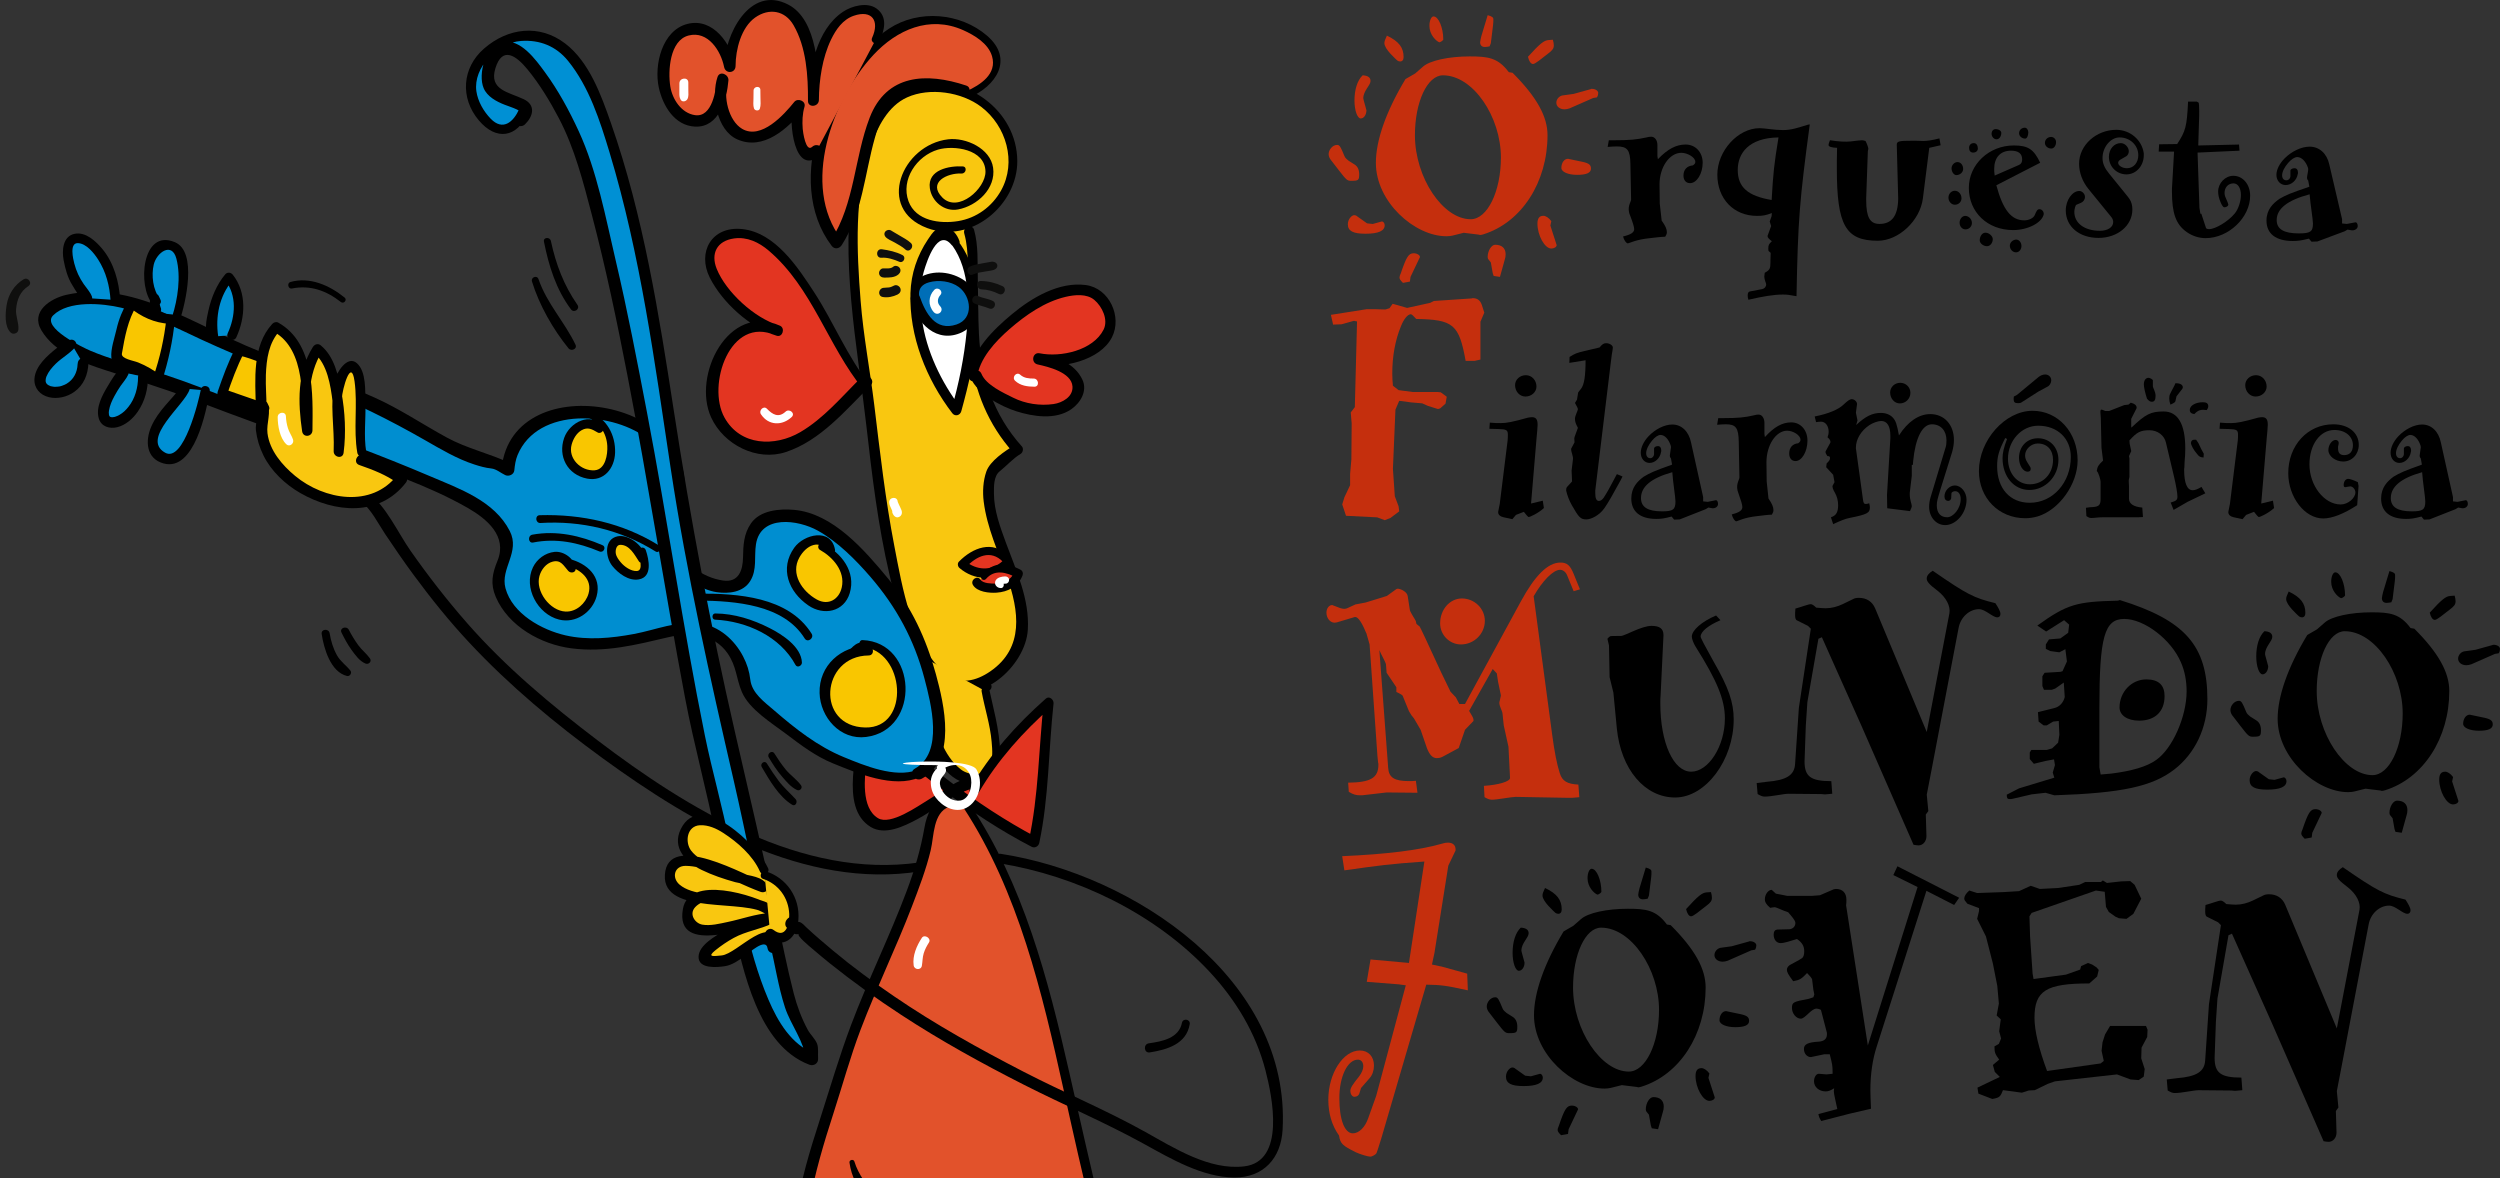 <?xml version="1.0" encoding="utf-8"?>
<!-- Generator: Adobe Illustrator 17.0.0, SVG Export Plug-In . SVG Version: 6.00 Build 0)  -->
<!DOCTYPE svg PUBLIC "-//W3C//DTD SVG 1.1//EN" "http://www.w3.org/Graphics/SVG/1.1/DTD/svg11.dtd">
<svg version="1.1" id="Capa_1" xmlns="http://www.w3.org/2000/svg" xmlns:xlink="http://www.w3.org/1999/xlink" x="0px" y="0px"
	 width="203.736px" height="96px" viewBox="189.551 88.03 203.736 96" enable-background="new 189.551 88.03 203.736 96"
	 xml:space="preserve">
<rect x="189.551" y="88.03" width="203.736" height="96" fill="#333333" stroke="none"/>
<g id="Capa_1_xA0_Imagen_1_">
</g>
<g id="Filarmónica_MUNDO_JOVEN_xA0_Imagen_1_">
	<g>
		<g>
			<g>
				<defs>
					<polyline id="SVGID_1_" points="189.551,184.083 189.551,87.977 295.805,87.977 295.805,184.083 					"/>
				</defs>
				<clipPath id="SVGID_2_">
					<use xlink:href="#SVGID_1_"  overflow="visible"/>
				</clipPath>
				<g clip-path="url(#SVGID_2_)">
					<path d="M274.286,198.135c2.479,1.641,4.706,3.583,6.871,5.613c1.643,1.541,3.381,2.973,5.015,4.521
						c0.98,0.929,2.115,2.021,1.955,3.47c-0.173,1.571-1.463,3.04-2.456,4.171c-2.523,2.873-5.668,5.241-8.877,7.291
						c-2.255,1.441-4.561,2.8-6.732,4.366c-2.573,1.855-4.451,3.953-6.142,6.612c-0.342,0.538-1.253,0.11-0.904-0.43
						c1.302-2.016,2.575-3.721,4.395-5.314c1.902-1.666,4.062-3.027,6.21-4.347c3.453-2.123,6.817-4.244,9.809-6.999
						c1.346-1.239,2.682-2.608,3.54-4.238c1.039-1.969-0.396-3.203-1.802-4.498c-1.485-1.367-3.024-2.648-4.487-4.043
						c-2.141-2.04-4.379-3.988-6.759-5.745C273.623,198.346,273.989,197.939,274.286,198.135L274.286,198.135z"/>
					<path d="M264.534,159.042c-9.391,1.491-18.57-3.909-25.863-9.214c-3.868-2.813-7.588-5.91-10.858-9.407
						c-1.633-1.744-3.131-3.608-4.549-5.531c-0.802-1.088-1.568-2.204-2.319-3.327c-0.574-0.858-1.149-2.054-1.998-2.683
						c-0.477-0.353,0.119-1.049,0.594-0.701c1.475,1.082,2.427,3.249,3.457,4.722c1.433,2.049,2.968,4.022,4.615,5.903
						c3.148,3.595,6.853,6.686,10.65,9.571c7.26,5.518,16.676,11.321,26.202,9.941C264.933,158.248,264.994,158.968,264.534,159.042
						L264.534,159.042z"/>
					<path fill="#F9C710" d="M267.962,101.883c-4.078-0.36-2.185,4.497,0.853,2.396c3.608-2.535-0.622-6.099-3.913-3.874
						c-3.608,2.534-1.521,6.828,2.759,5.997c5.601-1.005,5.938-8.663,0.748-10.668c-12.134-4.407-9.305,17.794-8.301,23.395
						c0.774,3.839,2.052,29.917,10.408,23.981c6.141-4.39-1.757-11.324-0.193-16.456c0,0,0.065-0.188,0.13-0.375
						c0.758-0.369,1.27-1.242,2.028-1.61c-4.591-4.95-3.337-10.4-3.772-16.433c-0.058-0.44-0.051-1.068-0.173-1.321"/>
					<path d="M267.911,102.171c-1.155-0.059-2.789,0.722-1.561,1.958c1.279,1.286,3.535-0.734,3.512-2.121
						c-0.031-1.826-2.585-2.163-3.873-1.784c-1.736,0.511-3.044,2.448-2.4,4.205c0.592,1.617,2.588,1.856,4.038,1.62
						c1.502-0.244,2.769-1.176,3.504-2.492c1.296-2.322,0.422-5.27-1.616-6.82c-1.6-1.217-4.198-1.604-6.04-0.771
						c-1.568,0.71-2.424,2.436-2.956,3.974c-1.371,3.962-1.154,8.518-0.83,12.632c0.224,2.844,0.765,5.629,1.109,8.455
						c0.469,3.858,0.903,7.717,1.643,11.535c0.639,3.303,1.404,8.017,4.124,10.339c1.163,0.992,2.537,0.636,3.693-0.161
						c2.788-1.921,2.332-4.936,1.352-7.73c-0.705-2.012-1.625-3.965-1.893-6.102c-0.1-0.799-0.052-1.68,0.212-2.444
						c0.301-0.869,1.507-1.678,2.304-2.151c-0.035,0.2-0.071,0.4-0.106,0.6c-2.055-2.298-3.136-4.978-3.516-8.017
						c-0.199-1.597-0.191-3.218-0.207-4.824c-0.016-1.589,0.164-3.469-0.271-5.012c-0.149-0.527,0.652-0.826,0.801-0.296
						c0.353,1.252,0.276,2.687,0.303,3.978c0.031,1.499,0.019,2.998,0.092,4.495c0.168,3.47,1.151,6.57,3.504,9.181
						c0.15,0.167,0.078,0.491-0.106,0.601c-0.644,0.386-1.13,0.962-1.714,1.427c-0.489,0.39-0.465,1.241-0.462,1.809
						c0.006,1.379,0.511,2.738,0.981,4.016c0.84,2.287,1.927,4.579,1.781,7.073c-0.174,2.986-4.041,6.482-6.971,4.501
						c-2.731-1.847-3.624-6.058-4.316-9.036c-0.924-3.975-1.413-8.039-1.872-12.088c-0.768-6.769-2.167-13.499-1.034-20.329
						c0.501-3.025,1.789-6.692,5.139-7.468c3.998-0.925,8.165,2.085,8.195,6.217c0.026,3.583-3.765,6.803-7.337,5.476
						c-4.232-1.573-2.059-6.796,1.706-7.235c1.43-0.167,3.437,0.733,3.661,2.318c0.238,1.692-1.292,3.102-2.857,3.398
						c-1.123,0.213-2.152-0.656-2.3-1.736c-0.208-1.511,1.599-1.834,2.686-1.771C268.391,101.616,268.283,102.19,267.911,102.171
						L267.911,102.171z"/>
					<path fill="#FFFFFF" d="M267.083,107.462c2.916,3.11,1.389,10.566,0.408,14.009c-2.91-3.737-5.157-10.608-1.282-14.521
						c0.628,0.007,0.939,0.325,1.184,0.83"/>
					<path d="M267.321,107.295c3.218,3.605,1.711,10.097,0.57,14.247c-0.093,0.34-0.506,0.46-0.733,0.163
						c-2.116-2.769-3.526-6.281-3.41-9.799c0.051-1.582,0.548-3.052,1.424-4.362c0.426-0.637,0.694-1.049,1.45-0.961
						c0.567,0.065,0.938,0.587,1.111,1.072c0.143,0.402-0.383,0.647-0.637,0.333c-1.118-1.381-1.998,1.269-2.26,2.168
						c-0.369,1.262-0.323,2.607-0.149,3.896c0.35,2.598,1.57,5.111,3.137,7.187c-0.245,0.054-0.489,0.109-0.734,0.163
						c0.6-2.092,1.035-4.224,1.243-6.391c0.236-2.457,0.212-5.411-1.49-7.38C266.597,107.344,267.076,107.02,267.321,107.295
						L267.321,107.295z"/>
					<path fill="#006EB7" d="M264.63,113.337c-2.289-3.103,3.182-3.732,4.157-1.084c0.541,2.078-1.356,3.314-3.168,2.477
						c-0.686-0.447-1.3-1.71-1.48-2.403"/>
					<path d="M264.372,113.518c-0.685-0.969-0.963-2.31,0.291-2.952c1.187-0.607,2.728-0.325,3.729,0.511
						c1.259,1.051,1.088,3.303-0.435,4.029c-2.043,0.972-3.73-0.723-4.177-2.645c-0.109-0.468,0.55-0.746,0.72-0.266
						c0.49,1.377,1.285,2.855,3.002,2.28c1.433-0.481,1.196-2.305,0.189-3.052c-0.659-0.488-1.656-0.601-2.43-0.385
						c-1.14,0.318-0.913,1.339-0.372,2.12C265.12,113.491,264.607,113.85,264.372,113.518L264.372,113.518z"/>
					<path fill="#F9C710" d="M270.002,143.983c-0.188-0.066-0.188-0.066-0.252,0.122"/>
					<path d="M269.85,144.303c-0.101-0.037-0.038-0.012,0.035-0.01c0.197-0.185,0.269-0.228,0.213-0.13
						c0.047-0.091-0.104,0.159-0.054,0.081c-0.08,0.124-0.194,0.208-0.351,0.181c-0.185-0.033-0.281-0.201-0.263-0.377
						c0.033-0.35,0.305-0.521,0.635-0.417c0.185,0.059,0.326,0.202,0.288,0.412C270.31,144.287,270.064,144.384,269.85,144.303
						L269.85,144.303z"/>
					<path fill="#F9C710" d="M269.872,144.358c0.355,2.013,2.427,7.563-1.21,7.145c-3.01-0.411-4.008-6.639-4.045-8.963
						c-0.122-0.253-0.116-0.88-0.051-1.068"/>
					<path d="M270.197,144.327c0.403,2.044,2.561,8.853-2.067,7.486c-1.86-0.549-2.717-2.87-3.208-4.526
						c-0.505-1.702-1.102-4.116-0.792-5.892c0.098-0.565,0.974-0.411,0.875,0.154c-0.224,1.284,0.216,3.054,0.473,4.316
						c0.349,1.71,0.944,3.753,2.377,4.868c0.644,0.501,1.827,0.584,2.293-0.181c0.356-0.586,0.271-1.418,0.216-2.066
						c-0.117-1.394-0.567-2.728-0.815-4.098C269.473,143.972,270.116,143.92,270.197,144.327L270.197,144.327z"/>
					<path fill="#E33521" d="M268.966,152.449c1.601-2.807,3.636-5.046,6.046-7.155c-0.418,3.639-0.402,7.846-1.195,11.353
						c-4.995-2.567-9.724-6.513-13.767-10.013c0.044,1.696-1.463,7.268,0.847,8.487c1.812,0.837,6.25-2.881,7.636-3.243"/>
					<path d="M268.614,152.282c1.628-2.806,3.745-5.174,6.166-7.319c0.288-0.254,0.662,0.091,0.629,0.401
						c-0.411,3.784-0.373,7.623-1.163,11.36c-0.057,0.268-0.357,0.453-0.617,0.317c-5.1-2.642-9.543-6.329-13.872-10.063
						c0.247-0.129,0.494-0.258,0.741-0.387c0,1.147-0.225,2.291-0.342,3.428c-0.139,1.353-0.451,3.832,0.939,4.683
						c1.022,0.625,3.264-0.986,4.071-1.468c1.023-0.61,2.052-1.435,3.201-1.796c0.578-0.182,0.905,0.701,0.327,0.881
						c-1.562,0.489-2.961,1.718-4.403,2.48c-1.073,0.568-2.622,1.341-3.794,0.618c-2.614-1.61-0.903-6.374-0.898-8.742
						c0.001-0.377,0.419-0.666,0.741-0.386c4.264,3.694,8.649,7.321,13.662,9.964c-0.205,0.106-0.411,0.212-0.616,0.318
						c0.815-3.73,0.811-7.567,1.228-11.348c0.209,0.133,0.419,0.266,0.628,0.401c-2.317,2.044-4.36,4.317-5.927,6.99
						C269.065,153.043,268.362,152.716,268.614,152.282L268.614,152.282z"/>
					<path fill="#E33521" d="M271.5,133.574c-1.054-1.205-2.505-0.656-3.522,0.463c1.119,1.017,2.627,0.908,3.58-0.022"/>
					<path d="M271.291,133.82c-1.008-1.044-2.181-0.467-3.033,0.454c-0.014-0.173-0.028-0.345-0.042-0.518
						c0.917,0.762,2.134,0.834,3.038-0.001c0.423-0.39,0.964,0.2,0.533,0.585c-1.198,1.071-2.848,1.004-4.046-0.024
						c-0.144-0.123-0.183-0.374-0.042-0.517c1.115-1.136,2.759-1.782,4.011-0.472C271.994,133.625,271.582,134.122,271.291,133.82
						L271.291,133.82z"/>
					<path fill="#E33521" d="M269.726,135.061c0.764-0.996,1.767-0.86,2.829-0.282c-0.584,1.689-3.154,1.221-3.399,0.716"/>
					<path d="M269.548,134.911c0.886-1.092,1.957-1.075,3.161-0.457c0.184,0.094,0.243,0.292,0.17,0.479
						c-0.351,0.905-1.183,1.333-2.116,1.397c-0.587,0.041-1.571-0.053-1.917-0.619c-0.253-0.412,0.358-0.846,0.618-0.433
						c0.195,0.31,0.918,0.315,1.228,0.311c0.689-0.01,1.275-0.31,1.537-0.964c0.057,0.16,0.114,0.32,0.171,0.479
						c-0.831-0.438-1.789-0.713-2.497,0.108C269.707,135.44,269.358,135.145,269.548,134.911L269.548,134.911z"/>
					<path fill="#E33521" d="M260.165,119.568c-2.231-2.663-6.442-13.574-11.039-12.433c-4.85,1.264,1.301,7.174,3.806,7.83
						c-4.309-2.121-7.223,5.697-3.924,8.309c4.166,3.752,8.242-1.352,11.099-4.146"/>
					<path d="M259.898,119.755c-2.89-3.54-4.131-8.263-7.702-11.302c-0.801-0.681-1.758-1.139-2.823-0.991
						c-1.408,0.196-1.912,1.239-1.417,2.472c0.759,1.893,3.088,4.024,5.052,4.605c-0.087,0.273-0.174,0.546-0.262,0.82
						c-3.703-1.654-5.612,4.061-4.159,6.69c1.296,2.347,4.122,2.4,6.177,1.201c1.917-1.119,3.399-2.903,4.959-4.447
						c0.459-0.454,1.234,0.195,0.77,0.652c-2.057,2.027-4.06,4.467-6.888,5.41c-2.374,0.791-5.081-0.596-6.099-2.816
						c-1.57-3.424,1.41-9.369,5.613-7.475c0.437,0.197,0.214,0.962-0.262,0.82c-2.187-0.654-4.445-2.719-5.463-4.739
						c-1.039-2.063,0.136-4.218,2.64-3.958c2.688,0.279,4.537,3.112,5.874,5.164c1.583,2.431,2.702,5.259,4.525,7.522
						C260.696,119.709,260.162,120.078,259.898,119.755L259.898,119.755z"/>
					<path fill="#E33521" d="M268.84,118.786c0.23-3.702,9.792-10.692,11.171-4.962c0.535,2.706-3.874,3.913-5.817,3.451
						c5.514,1.067,3.329,5.564-1.738,3.812c-1.126-0.39-3.183-1.732-3.364-2.424"/>
					<path d="M268.513,118.728c0.176-2.079,2-3.841,3.506-5.094c1.614-1.343,3.837-2.665,6.022-2.374
						c1.917,0.255,2.969,2.581,2.136,4.241c-0.969,1.93-4.132,2.609-6.062,2.23c0.053-0.303,0.107-0.607,0.161-0.91
						c1.37,0.292,2.843,0.793,3.482,2.145c0.438,0.929-0.16,1.901-0.914,2.42c-1.28,0.881-3.097,0.597-4.468,0.162
						c-1.283-0.408-3.16-1.422-3.728-2.72c-0.245-0.561,0.66-0.897,0.89-0.329c0.367,0.905,1.778,1.542,2.589,1.945
						c0.999,0.497,2.176,0.67,3.275,0.515c0.735-0.104,1.608-0.599,1.55-1.437c-0.079-1.154-2-1.607-2.837-1.791
						c-0.58-0.127-0.426-1.029,0.161-0.91c1.723,0.349,4.353-0.231,5.208-1.922c0.41-0.811-0.121-1.901-0.754-2.43
						c-0.625-0.521-1.599-0.419-2.329-0.249c-1.713,0.398-3.265,1.486-4.572,2.622c-1.149,0.999-2.482,2.421-2.662,4.001
						C269.118,119.273,268.478,119.149,268.513,118.728L268.513,118.728z"/>
					<path fill="#0090D4" d="M263.448,140.454c-0.572-5.03-7.003-8.305-5.132-1.565c0.845,3.024,6.967,5.981,5.508,1.694
						c-0.181-0.693-0.246-0.505-0.433-0.57"/>
					<path d="M263.233,140.475c-0.28-1.76-1.204-3.413-2.624-4.504c-0.435-0.334-1.072-0.688-1.642-0.554
						c-0.731,0.172-0.658,1.251-0.61,1.801c0.177,2.014,1.246,3.493,2.957,4.519c0.549,0.329,1.358,0.747,2.018,0.562
						c0.673-0.188,0.126-1.873-0.011-1.899c-0.495-0.091-0.361-0.854,0.136-0.769c0.906,0.154,1.042,1.642,0.963,2.398
						c-0.091,0.868-0.923,1.143-1.671,1.08c-2.322-0.196-4.442-2.555-4.934-4.692c-0.335-1.46-0.257-4.293,2.013-3.525
						c2.23,0.755,3.601,3.337,3.835,5.543C263.692,140.713,263.276,140.747,263.233,140.475L263.233,140.475z"/>
					<path fill="#008ED0" d="M264.396,151.079c-1.768,0.859-6.208-0.886-7.643-1.594c-1.748-1.024-3.552-2.488-5.169-3.889
						c-1.928-1.717-0.982-2.02-1.719-3.535c-1.473-3.032-3.92-3.247-6.757-2.336c-3.969,1.149-9.816,1.648-12.466-2.84
						c-1.358-2.151,0.533-2.758,0.178-4.771c-0.6-2.519-3.978-3.687-5.977-4.589c-7.125-3.094-14.696-5.503-21.886-8.409
						c-2.253-0.779-6.951-1.774-8.691-3.426c-2.115-1.782-0.845-3.024,1.984-3.306c4.402-0.579,9.326,2.805,13.201,4.355
						c3.501,1.421,7.255,2.719,10.879,4.392c2.187,0.967,7.233,4.603,9.557,4.566c0.188,0.065,0.873,0.512,1.061,0.577
						c0.583-7.153,14.318-5.555,13.924,1.663c-0.144,1.631-1.291,3.126-0.807,4.764c0.64,1.574,3.424,3.594,5.228,3.065
						c2.468-0.722,0.274-3.778,2.303-5.17c1.692-1.16,4.318-0.294,5.738,0.79c2.794,2.132,5.93,5.709,7.153,9.04
						C265.392,142.885,267.504,149.568,264.396,151.079L264.396,151.079z"/>
					<path d="M264.506,151.376c-2.144,0.929-5.067-0.322-7.073-1.136c-1.39-0.564-2.606-1.481-3.795-2.383
						c-1.182-0.897-3.027-2.009-3.632-3.441c-0.464-1.102-0.423-2.071-1.153-3.131c-1.129-1.637-3.081-1.738-4.849-1.322
						c-2.65,0.623-5.119,1.256-7.875,0.904c-2.487-0.318-5.148-1.794-6.176-4.194c-0.46-1.073-0.282-1.909,0.144-2.952
						c0.815-1.998-0.865-3.402-2.434-4.301c-3.19-1.827-6.868-3.025-10.292-4.325c-4.067-1.544-8.174-2.984-12.234-4.547
						c-2.297-0.885-4.609-1.577-6.948-2.335c-1.908-0.619-4.184-1.441-5.267-3.266c-0.91-1.533,0.755-2.607,2.06-2.895
						c2.663-0.589,5.183-0.007,7.676,0.968c2.709,1.06,5.239,2.522,7.942,3.6c3.166,1.263,6.371,2.42,9.484,3.813
						c2.033,0.911,3.892,2.166,5.843,3.234c1.715,0.94,3.532,1.309,5.246,2.132c-0.248,0.128-0.495,0.256-0.742,0.383
						c0.9-8.555,17.176-5.473,14.656,3.153c-0.286,0.977-0.666,1.836-0.608,2.874c0.048,0.867,1.013,1.617,1.63,2.106
						c0.682,0.539,1.5,0.895,2.356,1.023c1.297,0.195,1.618-0.855,1.638-1.858c0.021-1.023,0.051-1.929,0.648-2.797
						c0.745-1.081,2.342-1.207,3.512-1.103c3.177,0.282,5.764,3.308,7.651,5.586c1.919,2.317,3.116,4.92,3.905,7.796
						c0.683,2.491,1.727,6.957-1.138,8.523c-0.557,0.304-1.135-0.506-0.572-0.816c2.373-1.306,1.317-5.3,0.775-7.361
						c-0.826-3.136-2.28-5.819-4.406-8.278c-1.206-1.394-2.656-2.85-4.276-3.754c-1.616-0.901-4.668-1.318-5.044,1.113
						c-0.158,1.025,0.108,2.061-0.469,2.994c-0.568,0.919-1.756,1.051-2.724,0.907c-1.263-0.188-2.447-1.052-3.335-1.919
						c-1.027-1.002-1.329-2.099-1.075-3.503c0.277-1.534,1.069-2.818,0.661-4.421c-0.261-1.03-0.935-1.871-1.737-2.539
						c-2.83-2.358-9.091-2.773-10.748,1.205c-0.165,0.395-0.223,0.83-0.266,1.252c-0.035,0.343-0.45,0.522-0.741,0.383
						c-0.376-0.18-0.722-0.495-1.139-0.54c-0.477-0.05-0.923-0.178-1.377-0.325c-1.414-0.455-2.737-1.247-4.02-1.981
						c-2.895-1.657-5.742-3.07-8.856-4.299c-3.616-1.426-7.178-2.827-10.68-4.517c-1.683-0.811-3.4-1.549-5.224-1.979
						c-1.544-0.364-4.296-0.61-5.546,0.626c-0.993,0.982,2.444,2.627,3.029,2.877c1.524,0.65,3.142,1.074,4.729,1.54
						c3.662,1.075,7.208,2.678,10.793,3.992c4.081,1.497,8.164,2.988,12.163,4.696c2.393,1.022,5.243,2.003,6.499,4.467
						c0.875,1.715-0.786,3.047-0.349,4.665c0.564,2.084,2.962,3.396,4.888,3.838c1.825,0.418,3.76,0.23,5.581-0.111
						c1.833-0.345,3.502-1.096,5.405-0.85c1.533,0.197,2.796,1.341,3.487,2.672c0.326,0.627,0.508,1.207,0.591,1.904
						c0.13,1.101,1.149,1.815,1.928,2.489c1.741,1.505,3.562,2.946,5.702,3.823c1.649,0.676,4.172,1.728,5.957,1.047
						C264.671,150.634,264.879,151.215,264.506,151.376L264.506,151.376z"/>
					<path fill="#0090D4" d="M208.463,115.346c0.707-1.436,0.793-3.508-0.261-4.712c-1.018,1.119-1.803,3.999-1.247,4.821"/>
					<path d="M208.113,115.18c0.632-1.375,0.762-3.085-0.225-4.326c0.202,0.01,0.405,0.019,0.608,0.029
						c-1.077,1.27-1.399,2.953-1.165,4.538c0.05,0.333-0.378,0.53-0.62,0.323c-0.619-0.529-0.322-1.744-0.172-2.417
						c0.232-1.045,0.676-2.12,1.37-2.942c0.168-0.198,0.455-0.163,0.609,0.028c1.157,1.451,1.036,3.486,0.296,5.1
						C208.606,115.967,207.903,115.635,208.113,115.18L208.113,115.18z"/>
					<path fill="#0090D4" d="M203.894,113.976c0.39-1.126,1.326-6.265-0.875-5.976c-1.761,0.231-1.674,3.624-0.742,4.576
						l-0.123-0.253c-0.014,1.256,0.304,0.945-0.071,0.816"/>
					<path d="M203.581,113.827c0.461-1.421,0.725-3.26,0.345-4.716c-0.366-1.401-1.613-0.508-1.847,0.485
						c-0.202,0.855-0.073,2.071,0.502,2.768c-0.217,0.114-0.434,0.227-0.651,0.341c-0.028-0.055-0.056-0.11-0.084-0.165
						c0.228-0.084,0.455-0.168,0.683-0.252c0.016,0.263,0.014,0.584,0.124,0.833c-0.21-0.065-0.419-0.131-0.629-0.196
						c0,0,0.002-0.001,0.003-0.001c-0.034,0.193-0.069,0.386-0.103,0.58c-0.027-0.028-0.057-0.051-0.09-0.072
						c-0.298-0.233-0.056-0.752,0.315-0.671c0.192,0.042,0.333,0.108,0.457,0.265c0.133,0.169,0.084,0.467-0.103,0.579
						c-0.001,0-0.002,0.001-0.003,0.001c-0.248,0.149-0.504,0.053-0.629-0.196c-0.159-0.317-0.101-0.713-0.092-1.051
						c0.01-0.418,0.549-0.576,0.728-0.166c0.036,0.086,0.075,0.171,0.118,0.254c0.199,0.41-0.396,0.63-0.651,0.341
						c-1.226-1.393-0.887-6.156,1.823-5.024c1.873,0.782,0.859,5.002,0.411,6.36C204.068,114.55,203.445,114.247,203.581,113.827
						L203.581,113.827z"/>
					<path fill="#0090D4" d="M198.95,112.476c-0.254-5.341-5.509-7.158-3.371-1.796c0.245,0.505,1.112,1.645,1.112,1.645"/>
					<path d="M198.559,112.514c-0.069-1.182-0.367-2.328-1.01-3.332c-0.329-0.515-0.963-1.319-1.652-1.338
						c-0.707-0.019-0.383,1.308-0.293,1.656c0.161,0.624,0.41,1.158,0.773,1.686c0.226,0.327,0.524,0.635,0.664,1.01
						c0.138,0.369-0.3,0.627-0.591,0.414c-0.431-0.316-0.733-0.91-1.012-1.355c-0.38-0.604-0.569-1.322-0.701-2.018
						c-0.15-0.791-0.075-1.956,0.895-2.153c0.9-0.183,1.735,0.606,2.256,1.231c0.947,1.137,1.367,2.674,1.453,4.125
						C199.371,112.945,198.589,113.019,198.559,112.514L198.559,112.514z"/>
					<path fill="#0090D4" d="M206.278,119.844c-0.201,1.191-1.651,7.204-3.888,5.169c-1.617-1.4,2.128-4.938,2.257-5.313"/>
					<path d="M206.639,119.908c-0.267,1.628-1.252,6.579-3.759,5.89c-1.446-0.398-1.5-1.865-0.998-3.012
						c0.577-1.319,1.677-2.194,2.491-3.318c0.203-0.281,0.73-0.047,0.629,0.296c-0.362,1.232-4.024,4.012-1.997,5.156
						c1.511,0.853,2.742-4.238,2.913-5.138C206.005,119.315,206.716,119.441,206.639,119.908L206.639,119.908z"/>
					<path fill="#0090D4" d="M201.204,118.719c0.074,4.648-6.09,5.458-1.566-0.332"/>
					<path d="M201.607,118.681c0.016,1.036-0.237,2.028-0.823,2.888c-0.389,0.572-1,1.115-1.689,1.278
						c-0.617,0.147-1.293-0.046-1.492-0.713c-0.264-0.886,0.277-1.886,0.717-2.618c0.297-0.494,0.631-1.097,1.088-1.458
						c0.328-0.259,0.747,0.151,0.592,0.501c-0.146,0.331-0.416,0.621-0.62,0.919c-0.18,0.263-0.345,0.535-0.496,0.815
						c-0.216,0.398-0.385,0.776-0.453,1.207c-0.005,0.028-0.018,0.225-0.015,0.117c-0.001,0.068,0.004,0.136,0.013,0.204
						c0.003,0.025,0.031,0.126-0.001,0.008c0.008,0.027,0.017,0.054,0.028,0.081c0.039,0.103-0.046-0.053,0.036,0.059
						c0.053,0.074-0.074-0.073-0.01-0.01c0.017,0.016,0.036,0.031,0.056,0.046c0.07,0.054-0.093-0.055-0.014-0.011
						c0.021,0.012,0.044,0.021,0.067,0.03c0.086,0.035-0.108-0.029-0.016-0.007c0.024,0.007,0.051,0.01,0.077,0.013
						c0.108,0.016-0.076,0.008,0.075,0c0.05-0.003,0.099-0.011,0.147-0.019c0.105-0.019-0.093,0.025,0.013-0.004
						c0.032-0.008,0.063-0.019,0.094-0.029c0.171-0.057,0.228-0.093,0.325-0.152c0.314-0.189,0.489-0.365,0.718-0.65
						c0.528-0.657,0.779-1.56,0.776-2.42C200.799,118.239,201.599,118.156,201.607,118.681L201.607,118.681z"/>
					<path fill="#0090D4" d="M196.317,117.659c-0.107,3.955-7.188,2.558-0.924-1.58"/>
					<path d="M196.757,117.618c-0.031,0.933-0.378,1.794-1.156,2.349c-0.579,0.414-1.374,0.602-2.071,0.43
						c-0.719-0.177-1.222-0.742-1.171-1.501c0.07-1.05,1.081-1.914,1.837-2.515c0.327-0.26,0.665-0.529,1.067-0.654
						c0.352-0.109,0.667,0.296,0.416,0.595c-0.439,0.525-1.088,0.862-1.578,1.344c-0.321,0.316-0.598,0.644-0.766,1.046
						c-0.029,0.069-0.061,0.177-0.073,0.343c0.009-0.13,0.009,0.044,0.013,0.077c0.014,0.109-0.028-0.097,0,0.006
						c0.008,0.03,0.019,0.058,0.03,0.086c0.021,0.045,0.016,0.037-0.016-0.023c0.015,0.025,0.03,0.05,0.047,0.075
						c0.017,0.024,0.036,0.047,0.055,0.07c-0.08-0.096-0.016-0.021,0.005-0.002c0.022,0.02,0.046,0.038,0.07,0.057
						c0.085,0.065-0.089-0.053,0.004,0.003c0.055,0.033,0.115,0.059,0.173,0.083c0.125,0.05-0.058-0.011,0.076,0.022
						c0.068,0.018,0.137,0.029,0.206,0.037c0.025,0.002,0.048,0.005,0.072,0.007c0.122,0.011-0.1,0,0.024,0.001
						c0.075,0.001,0.151-0.004,0.227-0.012c0.199-0.019,0.186-0.021,0.346-0.071c0.161-0.051,0.31-0.126,0.384-0.17
						c0.552-0.329,0.869-0.899,0.897-1.599c0.009-0.24,0.135-0.457,0.398-0.482C196.492,117.199,196.765,117.377,196.757,117.618
						L196.757,117.618z"/>
					<path fill="#0090D4" d="M260.366,140.86c1.914,2.974,0.017,9.672-2.128,4.938c-1.105-2.273,1.838-7.139,2.179-3.869"/>
					<path d="M260.622,140.68c1.042,1.611,1.228,3.92,0.581,5.719c-0.554,1.542-1.84,1.934-2.855,0.522
						c-1.195-1.661-0.891-3.799,0.132-5.467c0.273-0.446,0.829-1.189,1.456-1.049c0.693,0.156,0.924,0.962,0.855,1.59
						c-0.042,0.389-0.601,0.403-0.73,0.067c-0.139-0.363-0.076-1.017-0.488-0.615c-0.375,0.366-0.599,0.885-0.791,1.363
						c-0.539,1.342-0.423,2.584,0.403,3.769c0.828,1.187,1.33-0.671,1.457-1.326c0.266-1.371,0.167-2.979-0.532-4.212
						C259.914,140.695,260.399,140.337,260.622,140.68L260.622,140.68z"/>
					<path fill="#0090D4" d="M232.218,97.086c-1.55,3.877-4.894-0.431-4.238-2.936c0.584-1.69,2.864-3.422,4.683-3.213
						c4.02-0.081,5.776,5.779,6.809,8.868c3.699,11.785,4.562,24.481,6.94,36.44c1.967,9.505,4.373,18.952,6.338,28.457
						c0.723,2.772,0.998,6.229,2.919,8.574c0.058,0.44-0.007,0.627,0.051,1.068c-5.255-1.817-6.493-14.643-7.512-18.987
						c-2.652-9.953-3.796-20.014-5.754-30.147c-1.663-8.559-3.195-17.494-5.991-25.815c-0.549-1.451-5.647-11.619-7.096-5.606
						c-0.851,3.067,4.75,2.063,2.592,4.048"/>
					<path d="M232.573,97.254c-0.885,2.007-2.582,2.265-3.998,0.589c-1.549-1.832-1.371-4.293,0.422-5.854
						c1.949-1.696,4.51-2.018,6.613-0.414c1.973,1.504,2.943,4.241,3.731,6.49c2.644,7.557,3.906,15.548,5.122,23.433
						c1.358,8.806,2.982,17.485,4.978,26.17c1.139,4.954,2.299,9.903,3.364,14.875c0.46,2.142,0.882,4.308,1.427,6.43
						c0.268,1.044,0.641,2.044,1.154,2.993c0.206,0.38,0.607,0.735,0.755,1.134c0.128,0.346,0.054,0.83,0.08,1.195
						c0.028,0.404-0.36,0.636-0.716,0.502c-4.181-1.578-5.396-7.686-6.251-11.484c-0.518-2.302-0.883-4.634-1.337-6.949
						c-0.753-3.842-1.812-7.621-2.54-11.475c-1.649-8.731-2.999-17.511-4.688-26.234c-0.852-4.401-1.766-8.79-2.908-13.126
						c-0.708-2.686-1.395-5.413-2.694-7.881c-0.727-1.381-1.543-2.732-2.532-3.943c-0.925-1.133-2.064-1.96-2.632-0.11
						c-0.545,1.775,1.082,1.934,2.307,2.519c0.997,0.476,0.786,1.382,0.11,2.045c-0.454,0.446-1.22-0.194-0.76-0.644
						c0.324-0.319,0.498-0.369,0.088-0.565c-0.319-0.152-0.664-0.257-0.993-0.385c-0.659-0.255-1.422-0.661-1.71-1.352
						c-0.481-1.149,0.144-3.491,1.549-3.764c1.463-0.285,2.7,1.453,3.436,2.453c1.092,1.484,1.99,3.143,2.76,4.812
						c1.496,3.241,2.197,7.06,3.011,10.52c0.966,4.103,1.758,8.246,2.551,12.385c1.677,8.76,2.942,17.598,4.719,26.337
						c0.596,2.934,1.441,5.815,2.005,8.754c0.396,2.065,0.74,4.138,1.184,6.194c0.484,2.245,1.092,4.477,1.994,6.593
						c0.756,1.771,1.873,3.681,3.763,4.394c-0.239,0.166-0.477,0.333-0.716,0.5c-0.102-1.462-1.228-2.826-1.696-4.255
						c-0.56-1.712-0.805-3.516-1.243-5.261c-1.093-4.355-1.916-8.798-2.924-13.176c-1.95-8.468-3.852-16.913-5.151-25.51
						c-1.306-8.645-2.446-17.35-4.984-25.743c-0.782-2.583-1.658-5.338-3.381-7.458c-0.977-1.201-2.307-1.731-3.837-1.62
						c-1.922,0.139-3.909,2.172-3.632,4.1c0.119,0.828,0.59,1.64,1.163,2.233c0.99,1.023,1.847,0.287,2.329-0.782
						C232.072,96.456,232.778,96.792,232.573,97.254L232.573,97.254z"/>
					<path fill="#F9C600" d="M256.502,132.59c3.934,1.99,1.554,7.051-1.55,3.876c-2.672-2.605,1.261-6.078,2.301-3.617"/>
					<path d="M256.623,132.334c1.494,0.747,2.705,2.288,2.177,4.032c-0.466,1.541-2.133,1.857-3.377,1
						c-1.611-1.108-2.353-3.008-1.146-4.7c0.785-1.101,2.992-1.64,3.321,0.15c0.068,0.373-0.43,0.473-0.63,0.232
						c-0.328-0.396-0.536-0.76-1.119-0.604c-0.503,0.135-0.898,0.568-1.147,1.006c-0.762,1.341,0.219,2.773,1.414,3.436
						c0.94,0.521,1.822-0.005,2.037-1c0.283-1.307-0.722-2.447-1.774-3.041C256.067,132.668,256.294,132.169,256.623,132.334
						L256.623,132.334z"/>
					<path fill="#F9C600" d="M235.889,133.866c4.446,1.117,0.615,6.726-2.172,3.241c-2.043-2.597,1.377-5.197,2.416-2.736"/>
					<path d="M235.94,133.579c1.445,0.362,2.67,1.441,2.231,3.048c-0.36,1.315-1.712,2.233-3.062,1.895
						c-1.75-0.437-2.92-2.616-2.125-4.261c0.327-0.677,1.002-1.175,1.748-1.255c0.776-0.083,1.635,0.556,1.731,1.334
						c0.044,0.362-0.396,0.444-0.599,0.22c-0.386-0.425-0.593-0.938-1.28-0.758c-0.541,0.142-0.926,0.653-1.071,1.169
						c-0.348,1.235,0.85,2.846,2.136,2.898c0.862,0.035,1.627-0.656,1.861-1.454c0.346-1.183-0.646-1.966-1.672-2.262
						C235.485,134.05,235.571,133.487,235.94,133.579L235.94,133.579z"/>
					<path fill="#F9C600" d="M237.531,121.826c2.815,0.974,2.254,6.243-0.742,4.576c-2.497-1.284-0.132-5.089,1.609-3.437"/>
					<path d="M237.627,121.624c1.375,0.489,2.098,1.887,2.05,3.301c-0.044,1.285-0.919,2.371-2.28,2.109
						c-1.612-0.312-2.394-1.824-1.871-3.315c0.443-1.261,2.152-2.17,3.148-0.947c0.21,0.257-0.132,0.671-0.423,0.5
						c-0.448-0.265-0.803-0.468-1.302-0.183c-0.422,0.24-0.688,0.717-0.813,1.17c-0.312,1.13,0.749,2.171,1.866,2.098
						c0.904-0.06,1.076-1.307,1.04-1.99c-0.055-1.03-0.653-1.943-1.608-2.338C237.163,121.917,237.359,121.529,237.627,121.624
						L237.627,121.624z"/>
					<path fill="#F9C600" d="M259.868,140.477c3.768,0.041,4.571,6.834,0.234,7.225c-4.648,0.073-4.383-6.77,0.2-6.655"/>
					<path d="M259.841,140.194c4.463,0.166,4.78,7.318,0.297,7.894c-2.125,0.274-3.74-1.611-3.796-3.578
						c-0.064-2.25,1.762-3.845,3.922-3.862c0.514-0.003,0.592,0.795,0.075,0.799c-3.909,0.038-4.331,5.793-0.274,5.87
						c3.738,0.072,3.24-6.324-0.246-6.559C259.499,140.736,259.521,140.182,259.841,140.194L259.841,140.194z"/>
					<path fill="#F9C600" d="M217.892,120.287c-0.202,1.191-0.656,2.505-1.046,3.631c-0.188-0.065-0.252,0.123-0.505,0.246
						c-0.808-0.699-1.559-0.959-2.815-0.973c0.079-1.444,0.598-2.945,1.428-4.129c0.751,0.259,2.945,0.598,2.945,0.598"/>
					<path d="M218.261,120.353c-0.229,1.279-0.634,2.511-1.054,3.737c-0.042,0.124-0.198,0.221-0.323,0.227
						c-0.116,0.035-0.22,0.094-0.312,0.175c-0.153,0.102-0.347,0.094-0.49-0.022c-0.763-0.622-1.54-0.846-2.517-0.875
						c-0.281-0.008-0.461-0.19-0.439-0.476c0.121-1.575,0.641-3.012,1.518-4.322c0.11-0.163,0.325-0.156,0.486-0.105
						c0.924,0.295,1.904,0.34,2.837,0.585c0.493,0.129,0.36,0.791-0.135,0.764c-0.741-0.039-1.502-0.234-2.226-0.39
						c-0.193-0.041-0.385-0.091-0.575-0.144c0.064,0.018-0.477,1.122-0.518,1.214c-0.354,0.802-0.516,1.67-0.584,2.538
						c-0.147-0.159-0.293-0.317-0.44-0.476c1.201,0.038,2.176,0.298,3.114,1.072c-0.164-0.007-0.327-0.015-0.49-0.023
						c0.133-0.087,0.286-0.227,0.438-0.285c0.112-0.041,0.194-0.55,0.266-0.758c0.291-0.842,0.537-1.694,0.707-2.569
						C217.615,119.748,218.346,119.876,218.261,120.353L218.261,120.353z"/>
					<path fill="#F9C600" d="M213.019,117.972c-0.577,1.061-1.031,2.374-1.421,3.501c-1.314-0.455-2.627-0.909-3.941-1.363
						c0.389-1.126,0.844-2.44,1.421-3.501c1.191,0.202,3.003,1.039,3.631,1.046"/>
					<path d="M213.326,118.118c-0.57,1.132-0.968,2.326-1.373,3.523c-0.074,0.219-0.341,0.249-0.524,0.187
						c-1.316-0.45-2.63-0.902-3.943-1.357c-0.222-0.077-0.255-0.346-0.19-0.533c0.414-1.194,0.835-2.381,1.423-3.5
						c0.081-0.155,0.25-0.257,0.428-0.221c1.23,0.247,2.388,0.911,3.63,1.057c0.502,0.059,0.351,0.791-0.134,0.76
						c-1.234-0.076-2.421-0.796-3.633-1.033c0.143-0.074,0.286-0.148,0.428-0.221c-0.584,1.122-1.006,2.308-1.418,3.502
						c-0.063-0.178-0.127-0.356-0.189-0.534c1.314,0.454,2.626,0.911,3.937,1.37c-0.174,0.062-0.349,0.124-0.524,0.186
						c0.422-1.188,0.867-2.368,1.468-3.478C212.918,117.442,213.526,117.723,213.326,118.118L213.326,118.118z"/>
					<path fill="#F9C600" d="M203.454,114.034c-0.144,1.632-0.54,3.385-1.059,4.887c-0.997-0.765-2.122-1.154-3.249-1.544
						l-0.123-0.252c0.266-1.378,0.411-3.01,1.305-4.381C201.137,113.443,202.198,114.02,203.454,114.034L203.454,114.034z"/>
					<path d="M203.798,114.095c-0.158,1.709-0.526,3.362-1.05,4.993c-0.085,0.263-0.423,0.254-0.605,0.13
						c-0.877-0.596-1.8-0.994-2.793-1.348c-0.362-0.129-0.684-0.266-0.725-0.707c-0.065-0.691,0.27-1.627,0.422-2.3
						c0.183-0.814,0.493-1.577,0.922-2.29c0.133-0.22,0.405-0.309,0.619-0.133c0.882,0.725,1.789,1.138,2.936,1.209
						c0.505,0.032,0.362,0.802-0.136,0.773c-1.275-0.075-2.334-0.573-3.316-1.373c0.207-0.045,0.413-0.088,0.619-0.133
						c-0.728,1.22-0.965,2.551-1.206,3.93c-0.075,0.429,0.937,0.566,1.325,0.723c0.663,0.267,1.272,0.626,1.84,1.056
						c-0.201,0.043-0.404,0.087-0.605,0.13c0.539-1.551,0.891-3.148,1.068-4.779C203.159,113.523,203.84,113.651,203.798,114.095
						L203.798,114.095z"/>
					<path fill="#F9C600" d="M241.865,132.99c1.156,3.342-2.468,1.669-2.512-0.028c0.209-1.819,2.267-0.477,2.505,0.656"/>
					<path d="M242.182,132.873c0.256,0.754,0.558,2.177-0.572,2.376c-0.827,0.146-1.669-0.49-2.156-1.092
						c-0.57-0.705-0.711-2.188,0.431-2.422c0.96-0.197,2.358,0.941,2.255,1.934c-0.027,0.252-0.384,0.313-0.518,0.115
						c-0.355-0.53-0.757-1.358-1.521-1.354c-0.333,0.002-0.408,0.451-0.366,0.705c0.045,0.272,0.237,0.522,0.409,0.726
						c0.292,0.347,0.818,0.722,1.293,0.705c0.603-0.021,0.199-1.182,0.109-1.457C241.411,132.694,242.042,132.459,242.182,132.873
						L242.182,132.873z"/>
					<path fill="#F9C710" d="M219.033,124.885c-0.238-1.133,0.481-9.289-1.561-6.424c-0.83,1.184-0.244,4.959-0.323,6.403
						c0.274-2.007-0.045-7.16-1.727-8.372c-1.277,1.869-1.183,4.634-0.828,6.648c0.028-2.512,0.142-7.095-2.543-8.444
						c-1.588,1.552-1.248,4.822-1.204,6.518l0.188,0.065l-0.123-0.252l0.123,0.252c-1.24,4.194,3.553,7.953,7.826,7.75
						c1.321-0.174,2.584-0.788,3.413-1.972c-0.996-0.765-2.123-1.154-3.248-1.543"/>
					<path d="M218.668,124.919c-0.326-1.893,0.039-3.889-0.222-5.804c-0.273-2.007-1.009,0.653-1.037,1.393
						c-0.056,1.442,0.183,2.877,0.15,4.317c-0.271-0.011-0.543-0.022-0.814-0.032c0.15-1.341,0.071-2.7-0.091-4.035
						c-0.158-1.292-0.425-3.07-1.499-3.951c0.214-0.046,0.428-0.092,0.642-0.138c-1.195,1.918-1.176,4.271-0.781,6.431
						c-0.281,0.026-0.561,0.053-0.842,0.08c0.031-2.575,0.315-6.633-2.299-8.113c0.163-0.035,0.327-0.07,0.49-0.105
						c-0.919,1.003-1.098,2.322-1.147,3.632c-0.017,0.466,0.001,0.934,0.018,1.399c0.014,0.405,0.052,0.899-0.007,0.878
						c-0.205,0.188-0.411,0.376-0.616,0.564c-0.041-0.084-0.082-0.168-0.123-0.253c-0.256-0.524,0.593-0.83,0.846-0.313
						c0.348,0.711-0.089,1.661,0.012,2.467c0.177,1.413,1.199,2.603,2.25,3.474c2.371,1.967,6.246,2.632,8.321-0.056
						c0.017,0.22,0.035,0.44,0.053,0.659c-0.969-0.693-2.026-1.098-3.142-1.487c-0.555-0.194-0.159-1.018,0.393-0.826
						c1.194,0.414,2.319,0.867,3.355,1.6c0.215,0.152,0.199,0.472,0.054,0.659c-2.174,2.807-5.798,2.462-8.609,0.851
						c-1.223-0.701-2.371-1.784-3-3.058c-0.33-0.668-0.53-1.333-0.62-2.071c-0.065-0.528,0.293-1.475,0.086-1.9
						c-0.255-0.524,0.595-0.831,0.846-0.313c0.041,0.084,0.082,0.168,0.122,0.253c0.193,0.396-0.288,0.681-0.616,0.563
						c-0.062-0.022-0.125-0.044-0.187-0.067c-0.134-0.049-0.251-0.221-0.254-0.363c-0.045-2.285-0.323-5.001,1.337-6.827
						c0.118-0.13,0.327-0.197,0.49-0.105c2.973,1.665,2.819,5.828,2.787,8.776c-0.006,0.538-0.762,0.627-0.842,0.08
						c-0.34-2.328-0.415-4.797,0.874-6.865c0.141-0.227,0.417-0.323,0.642-0.138c1.114,0.911,1.441,2.482,1.688,3.827
						c0.294,1.599,0.384,3.315,0.175,4.931c-0.07,0.539-0.83,0.369-0.809-0.143c0.081-1.926-0.344-3.874,0.092-5.78
						c0.132-0.58,1.007-2.066,1.789-1.391c0.797,0.688,0.68,2.318,0.708,3.249c0.039,1.302-0.152,2.692,0.064,3.979
						C219.477,125.318,218.748,125.382,218.668,124.919L218.668,124.919z"/>
					<path fill="#F9C710" d="M251.811,158.914c-0.672-1.704-5.271-6.025-6.562-2.899c-0.909,2.627,4.859,3.571,6.36,4.09
						l0.123,0.253c-1.502-0.52-7.306-3.787-7.586-1.153c-0.345,2.822,6.764,1.709,8.193,3.043c-1.372-0.894-7.131-2.465-6.727,0.616
						c0.289,2.201,5.024,0.056,6.719,0.012l-0.253,0.123c-2.136,0.101-7.83,3.805-3.68,3.35c1.509-0.11,3.933-3.473,4.157-1.085"/>
					<path d="M251.473,159.038c-0.57-1.29-1.826-2.383-2.987-3.132c-0.56-0.362-1.208-0.653-1.885-0.624
						c-1.074,0.045-1.25,1.37-0.736,2.058c0.824,1.1,2.76,1.513,3.996,1.859c0.777,0.219,1.869,0.235,2.249,1.017
						c0.172,0.353-0.258,0.612-0.552,0.504c-1.304-0.477-2.536-1.134-3.842-1.617c-0.725-0.267-1.508-0.505-2.289-0.51
						c-0.929-0.007-1.159,0.964-0.496,1.529c1.035,0.882,3.099,0.804,4.372,0.934c1.077,0.11,2.423,0.155,3.303,0.873
						c0.357,0.292-0.039,0.941-0.447,0.692c-1.285-0.785-4.726-1.996-5.958-0.659c-0.517,0.561-0.027,1.312,0.585,1.421
						c0.66,0.117,1.42-0.082,2.063-0.216c1.142-0.237,2.267-0.659,3.44-0.734c0.524-0.033,0.635,0.641,0.195,0.856
						c-0.995,0.484-2.125,0.62-3.139,1.176c-0.521,0.286-1.015,0.621-1.477,0.993c-0.747,0.603-0.161,0.495,0.487,0.436
						c1.31-0.121,4.188-3.733,4.656-0.675c0.089,0.584-0.827,0.668-0.911,0.086c-0.13-0.906-1.566,0.431-1.894,0.666
						c-0.45,0.322-1.002,0.709-1.563,0.795c-0.621,0.096-2.185,0.259-2.164-0.768c0.021-0.964,1.425-1.709,2.117-2.126
						c0.58-0.35,1.197-0.645,1.824-0.902c0.56-0.229,1.223-0.254,1.757-0.514c0.065,0.287,0.13,0.571,0.195,0.856
						c-1.705,0.107-7.853,2.728-7.169-1.205c0.491-2.822,5.87-1.123,7.313-0.239c-0.149,0.231-0.298,0.46-0.447,0.692
						c-1.648-1.351-8.547,0.148-8.335-3.235c0.228-3.629,6.659,0.109,8.171,0.664c-0.184,0.168-0.368,0.336-0.552,0.504
						c-0.143-0.292-1.511-0.466-1.891-0.573c-0.937-0.262-1.86-0.57-2.737-0.998c-1.31-0.639-2.429-1.822-1.697-3.322
						c1.605-3.289,6.339,1.409,7.119,3.185C252.336,159.215,251.66,159.461,251.473,159.038L251.473,159.038z"/>
					<path fill="#F9C710" d="M251.869,159.354c3.443,0.981,2.752,6.626,0.448,4.777"/>
					<path d="M251.926,159.028c1.732,0.529,2.842,2.169,2.687,3.988c-0.126,1.484-1.223,2.408-2.563,1.43
						c-0.429-0.312,0.112-0.958,0.536-0.632c0.992,0.767,1.312-0.46,1.283-1.282c-0.048-1.333-0.882-2.465-2.141-2.881
						C251.376,159.535,251.572,158.92,251.926,159.028L251.926,159.028z"/>
					<path fill="#E2522B" d="M268.324,153.697c6.239,9.303,7.729,22.004,10.439,32.396c0.896,4.093,2.724,9.138,2.805,13.157
						c-6.351,0.746-14.162-2.796-20.174-4.245c-1.191-0.201-4.389-0.677-5.508-1.694c-3.227-3.427,1.1-14.118,2.146-17.749
						c1.766-6.323,5.157-11.875,6.859-18.01c0.519-1.502,0.23-3.702,1.868-4.187"/>
					<path d="M268.567,153.527c4.389,6.553,6.393,14.273,8.118,21.873c0.895,3.943,1.778,7.885,2.737,11.813
						c0.968,3.959,2.399,7.89,2.541,12.001c0.007,0.219-0.134,0.411-0.36,0.434c-6.985,0.724-13.656-2.572-20.29-4.194
						c-1.987-0.486-4.73-0.44-6.094-2.224c-1.299-1.699-1.053-4.314-0.795-6.288c0.342-2.615,1.138-5.171,1.944-7.676
						c0.825-2.567,1.587-5.17,2.536-7.693c1.393-3.699,3.157-7.244,4.543-10.947c0.629-1.68,1.129-3.365,1.438-5.129
						c0.197-1.126,0.615-2.088,1.725-2.529c0.51-0.203,0.805,0.598,0.295,0.797c-1.333,0.518-1.226,2.375-1.506,3.552
						c-0.372,1.56-0.962,3.095-1.534,4.588c-1.297,3.386-2.894,6.647-4.181,10.037c-0.85,2.237-1.479,4.56-2.218,6.837
						c-0.782,2.408-1.503,4.84-1.958,7.332c-0.367,2.015-0.73,4.53,0.347,6.395c0.631,1.093,2.226,1.364,3.35,1.625
						c1.146,0.268,2.301,0.424,3.438,0.729c6.141,1.654,12.379,4.655,18.886,3.993c-0.12,0.145-0.239,0.289-0.36,0.435
						c-0.134-4.037-1.506-7.919-2.479-11.805c-0.889-3.551-1.682-7.121-2.473-10.694c-1.749-7.904-3.658-16.055-8.137-22.922
						C267.871,153.547,268.353,153.207,268.567,153.527L268.567,153.527z"/>
					<path fill="#E2522B" d="M268.407,95.733c6.12-2.506-0.789-8.047-5.718-5.34c-4.676,2.586-8.932,12.461-4.968,17.403
						c3.514-5.299,0.804-15.691,10.376-12.381"/>
					<path d="M268.308,95.466c1.145-0.52,2.514-1.401,2.088-2.855c-0.305-1.043-1.437-1.717-2.358-2.127
						c-2.736-1.216-5.4-0.029-7.305,2.016c-3.351,3.6-5.947,10.665-2.622,15.023c-0.273,0.023-0.546,0.045-0.82,0.068
						c1.914-2.995,1.881-6.7,3.126-9.952c1.367-3.573,4.63-3.721,7.875-2.637c0.558,0.187,0.16,1.01-0.392,0.826
						c-1.575-0.523-3.487-0.996-5.006-0.068c-1.183,0.724-1.691,2.242-2.046,3.499c-0.829,2.929-1.016,6.118-2.698,8.741
						c-0.192,0.3-0.584,0.379-0.82,0.069c-4.002-5.262-0.365-14.393,4.674-17.706c2.415-1.588,5.822-1.294,7.991,0.581
						c2.213,1.914,0.722,4.12-1.491,5.055C268.165,96.145,267.978,95.616,268.308,95.466L268.308,95.466z"/>
					<path d="M260.17,92.387c-0.177,0-0.204-0.275-0.027-0.275C260.32,92.111,260.347,92.387,260.17,92.387L260.17,92.387z"/>
					<path fill="#E2522B" d="M260.921,91.253c1.283-2.498-1.033-3.089-2.743-1.789c-1.646,1.112-2.316,4.872-2.337,6.757
						c0.028-2.512-0.472-8.358-3.871-7.643c-2.014,0.355-2.987,3.17-2.944,4.866c-0.528-3.334-4.346-4.445-5.204-0.749
						c-1.313,5.009,4.246,7.772,4.627,1.81l-0.13,0.375c-0.244,4.959,3.264,5.752,6.323,1.767c-0.519,1.501,0.131,5.089,1.466,3.659
						"/>
					<path d="M260.623,91.112c0.634-1.394-0.014-2.301-1.487-1.801c-0.906,0.308-1.462,1.123-1.856,1.939
						c-0.712,1.473-0.983,3.303-0.994,4.928c-0.004,0.571-0.891,0.659-0.889,0.084c0.011-2.049-0.129-4.372-1.178-6.183
						c-0.698-1.205-1.998-1.417-3.127-0.62c-1.143,0.808-1.594,2.62-1.596,3.94c-0.001,0.61-0.817,0.683-0.936,0.089
						c-0.263-1.316-1.309-2.966-2.886-2.566c-1.553,0.394-1.696,2.895-1.498,4.15c0.165,1.047,0.902,2.179,2.012,2.342
						c1.419,0.208,1.718-2.073,1.8-2.991c0.296,0.094,0.592,0.189,0.888,0.284c-0.408,1.165,0.039,3.166,1.155,3.824
						c1.556,0.916,3.422-1.162,4.249-2.193c0.282-0.351,0.971-0.075,0.834,0.392c-0.175,0.596-0.191,1.189-0.146,1.805
						c0.015,0.205,0.24,1.955,0.775,1.459c0.45-0.416,1.19,0.206,0.734,0.622c-2.232,2.037-2.679-2.752-2.303-4.052
						c0.278,0.131,0.556,0.261,0.834,0.392c-1.234,1.552-3.258,3.385-5.383,2.429c-1.683-0.757-2.125-3.545-1.599-5.082
						c0.184-0.537,0.928-0.206,0.888,0.283c-0.126,1.532-0.753,3.852-2.716,3.764c-1.685-0.076-2.638-1.716-2.959-3.189
						c-0.401-1.846,0.273-4.657,2.334-5.181c2.105-0.535,3.584,1.657,3.923,3.419c-0.312,0.03-0.624,0.059-0.936,0.089
						c0.022-2.554,2.063-6.734,5.235-5.078c2.395,1.25,2.503,5.475,2.491,7.769c-0.295-0.012-0.589-0.024-0.884-0.035
						c0.109-2.463,0.656-5.679,2.851-7.154c0.713-0.478,1.972-0.818,2.735-0.26c0.925,0.676,0.649,1.764,0.232,2.667
						C261.042,91.781,260.447,91.499,260.623,91.112L260.623,91.112z"/>
					<path d="M264.766,158.693c-0.177,0-0.205-0.274-0.027-0.274C264.916,158.419,264.943,158.693,264.766,158.693L264.766,158.693z
						"/>
					<path d="M271.106,157.611c10.83,1.665,23.659,10.217,22.969,22.496c-0.131,2.321-1.564,3.895-3.93,3.883
						c-2.608-0.014-5.177-1.532-7.391-2.751c-3.167-1.745-6.523-3.164-9.749-4.802c-3.428-1.74-6.805-3.602-10.023-5.708
						c-1.996-1.305-3.931-2.693-5.793-4.183c-0.501-0.401-0.991-0.815-1.478-1.231c-0.097-0.082-1.326-1.089-1.049-1.17
						c-0.423,0.125-0.773-0.261-1.021-0.55c-0.15-0.174-0.104-0.458,0.029-0.623c0.009-0.011,0.018-0.023,0.027-0.033
						c0.413-0.515,1.192,0.148,0.78,0.661c-0.008,0.011-0.018,0.022-0.027,0.033c0.01-0.208,0.019-0.417,0.029-0.624
						c0.174,0.234-0.213,0.083,0.193,0.154c0.242,0.043,0.434,0.296,0.589,0.441c0.705,0.658,1.442,1.283,2.182,1.901
						c1.587,1.326,3.257,2.549,4.964,3.715c3.37,2.302,6.949,4.287,10.573,6.158c3.272,1.689,6.705,3.111,9.918,4.905
						c2.37,1.324,5.217,3.133,8.047,2.8c3.391-0.398,2.291-5.671,1.737-7.816c-0.79-3.054-2.414-5.738-4.552-8.036
						c-4.402-4.73-10.82-7.831-17.158-8.849C270.47,158.304,270.607,157.535,271.106,157.611L271.106,157.611z"/>
					<path fill="#0085CA" d="M263.338,234.341c3.298-2.852,8.032-4.997,12.42-4.32c2.945,0.598,6.179,3.397,3.445,6.444
						c-2.8,3.234-11.822,1.375-14.746-1.107c-0.686-0.447-0.996-0.764-1.43-1.335"/>
					<path d="M263.097,233.996c3.409-2.905,7.761-4.898,12.314-4.477c3.41,0.316,6.67,3.581,4.432,6.871
						c-1.771,2.603-5.836,2.427-8.55,2.047c-3.103-0.435-6.644-1.601-8.665-4.132c-0.392-0.492,0.411-1.052,0.798-0.56
						c1.658,2.109,4.496,3.068,7.022,3.611c2.441,0.524,5.558,0.804,7.765-0.606c1.795-1.148,1.979-3.269,0.524-4.733
						c-1.34-1.348-3.262-1.7-5.08-1.661c-3.718,0.08-7.292,1.99-10.079,4.33C263.163,235.035,262.688,234.344,263.097,233.996
						L263.097,233.996z"/>
					<path d="M234.445,107.668c0.408,1.896,1.051,3.605,2.164,5.205c0.237,0.341-0.278,0.699-0.526,0.368
						c-1.217-1.621-1.813-3.554-2.204-5.52C233.806,107.359,234.369,107.316,234.445,107.668L234.445,107.668z"/>
					<path d="M233.434,110.774c0.686,1.999,2.123,3.482,3.017,5.347c0.168,0.351-0.35,0.566-0.568,0.298
						c-1.263-1.552-2.392-3.534-2.979-5.449C232.797,110.623,233.314,110.428,233.434,110.774L233.434,110.774z"/>
					<path d="M217.979,139.357c0.225,0.434,0.477,0.85,0.762,1.245c0.285,0.395,0.681,0.693,0.959,1.086
						c0.173,0.244-0.099,0.521-0.355,0.421c-0.491-0.193-0.852-0.71-1.151-1.122c-0.318-0.44-0.574-0.923-0.814-1.408
						C217.196,139.206,217.793,138.999,217.979,139.357L217.979,139.357z"/>
					<path d="M216.415,139.637c0.105,0.63,0.285,1.235,0.597,1.796c0.283,0.508,0.745,0.808,1.096,1.25
						c0.148,0.187-0.045,0.493-0.279,0.436c-1.34-0.327-1.889-2.254-2.063-3.423C215.704,139.279,216.347,139.226,216.415,139.637
						L216.415,139.637z"/>
					<path d="M252.661,149.435c0.28,0.45,0.575,0.884,0.909,1.295c0.38,0.468,0.907,0.815,1.26,1.297
						c0.157,0.215-0.092,0.492-0.326,0.385c-0.493-0.225-0.874-0.697-1.224-1.1c-0.415-0.477-0.757-1.014-1.078-1.556
						C252.019,149.448,252.469,149.126,252.661,149.435L252.661,149.435z"/>
					<path d="M252.044,150.244c0.296,0.478,0.606,0.944,0.941,1.396c0.42,0.566,0.939,1.008,1.409,1.523
						c0.186,0.203-0.006,0.625-0.29,0.45c-1.089-0.67-1.843-2.002-2.476-3.076C251.463,150.256,251.87,149.963,252.044,150.244
						L252.044,150.244z"/>
					<path d="M286.507,171.495c-0.265,1.618-1.845,2.079-3.26,2.302c-0.476,0.074-0.546-0.676-0.071-0.743
						c1.087-0.152,2.447-0.412,2.698-1.67C285.956,170.977,286.574,171.086,286.507,171.495L286.507,171.495z"/>
					<path d="M288.872,201.813c2.906,1.422,4.22,5.211,3.291,8.224c-0.18,0.58-0.981,0.326-0.79-0.252
						c0.925-2.811-0.372-5.946-2.75-7.587C288.404,202.046,288.641,201.701,288.872,201.813L288.872,201.813z"/>
					<path d="M217.328,112.641c-1.185-0.93-2.494-1.4-3.991-1.099c-0.305,0.061-0.418-0.446-0.121-0.53
						c1.582-0.45,3.202,0.28,4.419,1.268C217.872,112.473,217.568,112.83,217.328,112.641L217.328,112.641z"/>
					<path d="M242.977,132.972c-2.845-1.766-6.046-2.524-9.381-2.32c-0.413,0.025-0.47-0.624-0.061-0.636
						c3.427-0.098,6.752,0.633,9.684,2.446C243.525,132.65,243.286,133.164,242.977,132.972L242.977,132.972z"/>
					<path d="M238.409,132.972c-1.737-0.729-3.539-1.105-5.409-0.73c-0.404,0.082-0.467-0.566-0.061-0.64
						c1.971-0.359,3.897,0.074,5.712,0.859C238.987,132.606,238.744,133.112,238.409,132.972L238.409,132.972z"/>
					<path d="M246.447,136.406c3.209-0.015,7.351,0.244,9.244,3.262c0.234,0.374-0.328,0.77-0.562,0.394
						c-1.728-2.787-5.672-3.051-8.629-3.093C246.141,136.964,246.081,136.408,246.447,136.406L246.447,136.406z"/>
					<path d="M247.84,138.023c1.566,0.015,3.052,0.492,4.439,1.197c1.016,0.515,2.578,1.521,2.624,2.803
						c0.009,0.26-0.376,0.468-0.524,0.193c-1.249-2.319-3.963-3.562-6.559-3.688C247.534,138.513,247.554,138.021,247.84,138.023
						L247.84,138.023z"/>
					<path d="M259.179,182.686c0.165,0.547,0.424,1.032,0.738,1.505c0.283,0.428,0.754,0.766,0.931,1.245
						c0.094,0.253-0.168,0.46-0.401,0.366c-0.54-0.217-0.888-0.908-1.153-1.398c-0.273-0.505-0.433-1.061-0.516-1.627
						C258.744,182.547,259.111,182.462,259.179,182.686L259.179,182.686z"/>
					<path fill="#FFFFFF" d="M266.183,112.075c-0.241,0.27-0.282,0.632-0.017,0.907c0.36,0.372-0.18,0.866-0.524,0.478
						c-0.47-0.528-0.444-1.301,0.045-1.806C265.975,111.355,266.465,111.758,266.183,112.075L266.183,112.075z"/>
					<path fill="#FFFFFF" d="M254.075,122.009c-0.77,0.733-1.898,0.718-2.513-0.222c-0.2-0.305,0.218-0.73,0.49-0.447
						c0.459,0.478,0.951,0.764,1.516,0.239C253.876,121.293,254.386,121.712,254.075,122.009L254.075,122.009z"/>
					<path fill="#FFFFFF" d="M272.697,118.569c0.303,0.277,0.694,0.312,1.088,0.311c0.43-0.001,0.491,0.67,0.063,0.665
						c-0.568-0.007-1.138-0.076-1.57-0.483C271.977,118.778,272.388,118.286,272.697,118.569L272.697,118.569z"/>
					<path fill="#FFFFFF" d="M265.257,164.837c-0.178,0.279-0.334,0.57-0.43,0.888c-0.1,0.331-0.091,0.67-0.148,1.006
						c-0.065,0.387-0.619,0.346-0.67-0.027c-0.109-0.786,0.246-1.601,0.666-2.244C264.891,164.131,265.47,164.505,265.257,164.837
						L265.257,164.837z"/>
					<path fill="#FFFFFF" d="M251.517,95.356c0.002,0.22,0.005,0.44,0.008,0.66c0.004,0.291,0.04,0.589-0.049,0.868
						c-0.07,0.22-0.417,0.178-0.481-0.021c-0.081-0.252-0.044-0.531-0.041-0.793c0.003-0.22,0.005-0.441,0.008-0.661
						C250.967,95.056,251.512,94.995,251.517,95.356L251.517,95.356z"/>
					<path fill="#FFFFFF" d="M245.645,94.753c0,0.214,0.001,0.428,0.002,0.641c0,0.235,0.042,0.511-0.08,0.72
						c-0.109,0.185-0.412,0.267-0.543,0.045c-0.116-0.199-0.107-0.38-0.107-0.604c0-0.245,0.001-0.489,0.001-0.734
						C244.921,94.355,245.644,94.282,245.645,94.753L245.645,94.753z"/>
					<path fill="#FFFFFF" d="M212.851,121.961c0.012,0.33,0.069,0.647,0.165,0.963c0.101,0.333,0.311,0.611,0.418,0.935
						c0.102,0.311-0.281,0.629-0.544,0.381c-0.535-0.505-0.706-1.509-0.709-2.216C212.18,121.597,212.836,121.524,212.851,121.961
						L212.851,121.961z"/>
					<path fill="#FFFFFF" d="M272.516,231.513c-0.162,0.001-0.336-0.008-0.494,0.034c-0.191,0.049-0.256,0.246-0.44,0.297
						c-0.125,0.035-0.279-0.009-0.321-0.148c-0.092-0.298,0.161-0.549,0.415-0.666c0.246-0.114,0.518-0.119,0.784-0.119
						C272.845,230.913,272.906,231.512,272.516,231.513L272.516,231.513z"/>
					<path fill="#FFFFFF" d="M265.991,150.385c-7.663,0,2.408-0.859,3.132,0.345c0.603,1.002,0.243,2.602-0.837,3.14
						c-0.914,0.455-1.932-0.1-2.488-0.85c-0.292-0.393-0.414-0.864-0.39-1.346c0.025-0.493,0.391-1.115,0.894-1.209
						c0.262-0.049,0.404,0.253,0.323,0.461c-0.119,0.302-0.399,0.45-0.464,0.793c-0.052,0.274,0.063,0.564,0.203,0.793
						c0.296,0.484,0.862,0.847,1.44,0.76c0.825-0.125,1.043-1.393,0.824-2.021c-0.375-1.077-1.582-1.075-2.351-0.46
						C266.022,150.995,265.756,150.593,265.991,150.385L265.991,150.385z"/>
					<path fill="#FFFFFF" d="M271.523,135.592c-0.11,0.001-0.214,0.012-0.318,0.05c-0.059,0.022-0.004-0.002,0.018-0.08
						c-0.078-0.156-0.083-0.201-0.017-0.138c0.041,0.033,0.075,0.078,0.104,0.122c0.101,0.146,0.015,0.416-0.189,0.409
						c-0.178-0.005-0.309-0.062-0.414-0.208c-0.082-0.115-0.088-0.28-0.022-0.403c0.142-0.264,0.509-0.333,0.78-0.34
						c0.161-0.004,0.306,0.098,0.323,0.266C271.803,135.421,271.684,135.589,271.523,135.592L271.523,135.592z"/>
					<path fill="#FFFFFF" d="M262.708,128.91c0.005,0.077-0.024-0.079-0.006-0.016c0.008,0.028,0.018,0.053,0.029,0.08
						c0.026,0.066,0.056,0.13,0.086,0.194c0.064,0.137,0.134,0.272,0.19,0.414c0.091,0.226,0.047,0.471-0.193,0.579
						c-0.253,0.114-0.453-0.11-0.532-0.32c-0.099-0.263,0.171-0.453,0.404-0.37c0.086,0.03-0.061-0.016,0.003,0.001
						c0.092,0.024,0.015-0.029-0.125,0.025c-0.05,0.035-0.098,0.069-0.147,0.104c-0.015,0.023-0.03,0.046-0.045,0.068
						c-0.011,0.062-0.022,0.125-0.033,0.187c0-0.031,0.006-0.008,0.017,0.067c0.01,0.036-0.061-0.235-0.009-0.039
						c-0.008-0.031-0.02-0.061-0.031-0.092c-0.035-0.092-0.076-0.181-0.116-0.271c-0.073-0.166-0.179-0.358-0.186-0.544
						C261.996,128.528,262.679,128.459,262.708,128.91L262.708,128.91z"/>
					<path fill="#0F0F0E" d="M263.327,108.357c-0.243-0.228-0.568-0.388-0.852-0.557c-0.22-0.132-0.645-0.282-0.79-0.506
						c-0.174-0.269,0.049-0.54,0.337-0.528c0.101,0.005,0.206,0.086,0.289,0.135c0.174,0.101,0.348,0.203,0.52,0.307
						c0.314,0.188,0.675,0.368,0.945,0.62C264.103,108.132,263.656,108.663,263.327,108.357L263.327,108.357z"/>
					<path fill="#0F0F0E" d="M262.827,109.358c-0.406-0.181-0.977-0.366-1.426-0.322c-0.505,0.051-0.484-0.767,0.028-0.692
						c0.57,0.083,1.139,0.205,1.658,0.468C263.432,108.988,263.183,109.516,262.827,109.358L262.827,109.358z"/>
					<path fill="#0F0F0E" d="M262.776,110.387c-0.311,0.277-0.784,0.265-1.174,0.265c-0.206,0-0.391-0.121-0.411-0.34
						c-0.018-0.19,0.134-0.411,0.34-0.411c0.252,0,0.609,0.049,0.811-0.132c0.154-0.137,0.418-0.061,0.526,0.092
						C262.996,110.044,262.929,110.25,262.776,110.387L262.776,110.387z"/>
					<path fill="#0F0F0E" d="M262.695,112.034c-0.365,0.176-0.789,0.269-1.195,0.202c-0.438-0.072-0.377-0.681,0.03-0.747
						c0.154-0.025,0.313-0.013,0.469-0.034c0.148-0.019,0.291-0.093,0.423-0.157c0.193-0.094,0.436,0.047,0.504,0.232
						C263.007,111.744,262.887,111.942,262.695,112.034L262.695,112.034z"/>
					<path fill="#0F0F0E" d="M268.595,109.752c0.324-0.151,0.704-0.203,1.053-0.269c0.184-0.035,0.369-0.067,0.553-0.098
						c0.063-0.011,0.126-0.021,0.189-0.033c0.065-0.006,0.127,0.005,0.185,0.033c-0.044-0.019-0.003-0.028-0.086-0.013
						c-0.057,0.183-0.115,0.366-0.173,0.55c0.017,0.012,0.036,0.024,0.053,0.036c-0.243-0.101-0.222-0.484,0.025-0.564
						c0.031-0.01,0.062-0.022,0.094-0.022c0.267,0,0.452,0.287,0.268,0.513c-0.151,0.185-0.51,0.205-0.819,0.257
						c-0.365,0.062-0.764,0.107-1.103,0.261C268.426,110.59,268.192,109.939,268.595,109.752L268.595,109.752z"/>
					<path fill="#0F0F0E" d="M269.477,110.928c0.619,0.01,1.213,0.154,1.772,0.421c0.409,0.195,0.106,0.835-0.301,0.635
						c-0.439-0.216-0.914-0.36-1.406-0.374C269.106,111.599,269.034,110.921,269.477,110.928L269.477,110.928z"/>
					<path fill="#0F0F0E" d="M269.257,112.157c0.383,0.176,0.813,0.206,1.193,0.393c0.395,0.193,0.11,0.793-0.292,0.615
						c-0.386-0.17-0.808-0.221-1.19-0.401C268.576,112.579,268.862,111.975,269.257,112.157L269.257,112.157z"/>
					<path fill="#0F0F0E" d="M191.859,111.348c-0.67,0.437-0.923,1.094-0.996,1.865c-0.055,0.586,0.247,1.139,0.185,1.697
						c-0.032,0.283-0.418,0.416-0.623,0.225c-0.528-0.493-0.436-1.585-0.336-2.235c0.133-0.871,0.629-1.65,1.381-2.106
						C191.84,110.569,192.228,111.108,191.859,111.348L191.859,111.348z"/>
				</g>
			</g>
		</g>
		<g>
			<g>
				<path fill="#C52F0D" d="M299.65,102.766c-0.308,0-0.385-0.077-1.001-0.873l-0.693-0.898c-0.077-0.128-0.128-0.257-0.128-0.411
					c0-0.334,0.308-0.744,0.693-0.744c0.206,0,0.282,0.154,0.59,0.898c0.051,0.154,0.206,0.282,0.334,0.385l0.488,0.308
					c0.257,0.154,0.385,0.436,0.385,0.796C300.317,102.715,300.266,102.766,299.65,102.766z M300.83,107.078
					c-1.026,0-1.437-0.231-1.437-0.77c0-0.436,0.334-0.744,0.513-0.744c0.077,0,0.179,0.025,0.257,0.103l0.796,0.565l0.462,0.051
					l0.744-0.205c0.128,0,0.231,0.154,0.231,0.308C302.396,106.847,301.882,107.078,300.83,107.078z M300.651,96.042
					c0,0.051,0.025,0.077,0.025,0.128l0.231,0.847c0,0.359-0.206,0.667-0.462,0.667c-0.282,0-0.513-0.667-0.513-1.463
					c0-0.873,0.231-1.643,0.667-2.054c0.436,0.026,0.642,0.18,0.642,0.462C301.241,94.99,300.651,95.426,300.651,96.042z
					 M310.429,107.129c-0.077,0.026-0.205,0.051-0.257,0.051c-0.025,0-0.051,0-0.077-0.025l-1.257-0.154l-0.924,0.231
					c-0.128,0.026-0.283,0.051-0.488,0.051c-2.592,0-5.749-2.798-5.749-5.98c0-1.822,0.821-4.183,2.412-6.827l0.796-0.462
					l0.616-0.539c0.565-0.514,2.13-0.847,3.824-0.847c1.489,0,2.31,0.103,3.183,1.283l0.308,0.051
					c1.976,1.977,2.849,3.568,2.849,5.082C315.665,102.869,313.561,106.154,310.429,107.129z M303.654,93.039
					c-0.077,0-0.154-0.025-0.231-0.077c-0.103-0.103-1.052-0.924-1.052-1.412c0-0.154,0.051-0.282,0.205-0.616
					c0.976,0.462,1.36,0.975,1.36,1.745C303.936,92.911,303.833,93.039,303.654,93.039z M304.501,110.594l-0.052,0.385l-0.565,0.103
					c-0.205-0.206-0.282-0.308-0.282-0.436c0-0.051,0.025-0.18,0.103-0.333c0.462-1.36,0.641-1.643,1.052-1.643
					c0.282,0,0.513,0.154,0.513,0.308L304.501,110.594z M307.144,94.168c-1.283,0-2.284,2.182-2.284,4.877
					c0,3.465,2.284,6.852,4.543,6.852c1.36,0,2.464-2.259,2.464-5.03C311.867,97.556,309.608,94.168,307.144,94.168z
					 M306.862,91.473h-0.025c-0.257-0.103-0.796-0.616-0.796-1.335c0-0.436,0.154-0.77,0.334-0.77c0.41,0,0.795,0.924,0.795,1.874
					C307.17,91.32,306.939,91.473,306.862,91.473z M311.225,90.088l-0.179,1.463l-0.103,0.257c-0.128,0.026-0.257,0.051-0.385,0.051
					c-0.257,0-0.385-0.154-0.385-0.385c0-0.103,0.052-0.282,0.103-0.514l0.513-1.694c0.359,0.103,0.462,0.18,0.462,0.334
					C311.25,89.754,311.25,89.908,311.225,90.088z M312.174,109.209l-0.385,1.386l-0.513-0.077l-0.077-0.231l-0.154-0.873
					l-0.206-0.257c-0.025-0.025-0.052-0.103-0.052-0.18c0-0.514,0.308-1.001,0.616-1.001c0.539,0,0.847,0.282,0.847,0.77
					C312.252,108.926,312.226,109.054,312.174,109.209z M315.742,92.372c-0.59,0.462-1.078,0.873-1.258,0.873
					c-0.18,0-0.334-0.231-0.411-0.59c0.976-1.078,1.309-1.335,1.669-1.36l0.359-0.026c0.051,0.18,0.077,0.334,0.077,0.462
					C316.178,91.987,316.05,92.141,315.742,92.372z M315.973,108.285c-0.539,0-1.129-1.078-1.129-2.027
					c0-0.436,0.154-0.642,0.488-0.642c0.18,0,0.436,0.154,0.642,0.436l-0.077,0.359l0.513,1.591
					C316.409,108.156,316.204,108.285,315.973,108.285z M319.694,95.965l-0.308,0.051l-1.925,0.847
					c-0.154,0.051-0.282,0.077-0.411,0.077c-0.385,0-0.667-0.231-0.667-0.539c0-0.282,0.231-0.539,0.488-0.591l0.924-0.128
					l1.386-0.385c0.025-0.026,0.051-0.026,0.103-0.026c0.282,0,0.513,0.154,0.513,0.334
					C319.797,95.709,319.771,95.837,319.694,95.965z M318.077,102.279c-0.719,0-1.283-0.231-1.283-0.565
					c0-0.411,0.23-0.744,0.539-0.744l0.975,0.206c0.693,0.128,0.899,0.257,0.899,0.59
					C319.207,102.125,318.822,102.279,318.077,102.279z"/>
				<path d="M327.285,102.956c-0.348,0-0.541-0.251-0.541-0.618c0-0.483,0.289-0.792,0.773-0.831
					c0.154-0.116,0.193-0.174,0.193-0.29c0-0.367-0.637-0.734-1.14-0.734c-0.966,0-1.777,1.178-1.777,2.569l0.019,1.565l0.155,1.391
					c0.309,0.425,0.425,0.695,0.425,0.946c0,0.116-0.039,0.212-0.135,0.367c-0.27,0-0.908,0.077-1.236,0.116
					c-1.178,0.116-1.699,0.425-1.815,0.425c-0.116,0-0.309-0.251-0.386-0.56c0.637-0.154,0.908-0.328,0.908-0.599
					c0-0.174-0.116-0.541-0.328-1.101c-0.309-0.695,0.077-1.101,0.077-1.313l-0.058-2.916c-0.019-1.12-0.251-1.41-1.101-1.41
					c-0.231,0-0.464,0.019-0.753,0.039l0.096-0.541h0.348c1.39,0,1.931-0.058,2.723-0.232c0.135-0.039,0.27-0.058,0.386-0.058
					c0.29,0,0.502,0.289,0.502,0.676v0.908l0.039,0.251c0.792-0.831,1.487-1.198,2.26-1.198c0.811,0,1.39,0.637,1.39,1.487
					C328.309,102.184,327.826,102.956,327.285,102.956z"/>
				<path d="M335.957,112.169c-0.637-0.116-0.753-0.135-1.12-0.135c-0.715,0-1.661,0.155-2.801,0.425
					c-0.039-0.116-0.058-0.232-0.058-0.348c0-0.193,0.058-0.309,0.174-0.328l1.004-0.193c0.193-0.039,0.328-0.193,0.328-0.386
					c0-0.097-0.154-0.386-0.154-0.637c0-0.058,0.019-0.174,0.038-0.309c0.406-0.212,0.464-0.348,0.464-0.83v-0.155l0.019-0.637
					l-0.174-0.154c-0.019-0.097-0.019-0.174-0.019-0.213c0-0.27,0.058-0.367,0.289-0.579c-0.251-0.193-0.348-0.309-0.348-0.406
					v-0.039l0.289-0.792l-0.115-0.367l0.154-0.444l0.019-0.251c-0.502,0.193-0.734,0.232-1.216,0.232
					c-1.893,0-3.226-1.391-3.226-3.361c0-1.931,1.68-3.786,3.438-3.786c0.444,0,1.197,0.155,1.912,0.155
					c0.695,0,1.217-0.193,2.048-0.444l0.135-0.019C336.208,104.347,336.073,105.911,335.957,112.169z M331.168,101.875
					c0,1.41,0.811,2.124,2.762,2.453c0.135-2.279,0.193-2.858,0.56-5.099C332.056,99.267,331.168,100.523,331.168,101.875z"/>
				<path d="M346.775,100.078l-0.521,4.133c-0.232,1.796-1.97,3.438-3.67,3.438c-2.627,0-3.341-1.255-3.341-5.891v-0.579
					l0.019-1.101c-0.464-0.019-0.695-0.097-0.695-0.232c0-0.077,0.038-0.193,0.115-0.386c0.734,0.116,1.294,0.136,1.68,0.097
					c0.483-0.058,0.792-0.097,0.927-0.097c0.058,0,0.174,0.019,0.29,0.058c0.058,0.116,0.116,0.232,0.154,0.348
					c0.039,0.116,0.077,0.212,0.077,0.29c0,0.058-0.039,0.174-0.039,0.174l-0.135,3.844v0.174c0,1.39,0.309,1.931,1.081,1.931
					c1.005,0,1.507-0.656,1.526-2.067l-0.116-4.384c0-0.29,0.193-0.328,1.217-0.328c0.309,0,0.618,0,0.946,0.019
					c0.29,0,0.734-0.058,1.314-0.212l0.096,0.56L346.775,100.078z"/>
				<path d="M348.861,104.714c-0.29,0-0.522-0.27-0.522-0.579c0-0.309,0.231-0.56,0.522-0.56c0.289,0,0.541,0.27,0.541,0.618
					C349.401,104.482,349.17,104.714,348.861,104.714z M348.977,102.3c-0.174,0-0.386-0.232-0.386-0.56
					c0-0.251,0.231-0.502,0.483-0.502c0.27,0,0.464,0.251,0.464,0.56C349.537,102.068,349.285,102.3,348.977,102.3z M349.73,106.723
					c-0.27,0-0.483-0.232-0.483-0.541c0-0.29,0.193-0.541,0.444-0.56c0.309,0,0.56,0.27,0.56,0.579
					C350.251,106.491,350.02,106.723,349.73,106.723z M353.612,106.78c-2.086,0-3.612-1.448-3.612-3.438
					c0-1.912,1.642-3.458,3.67-3.458c1.159,0,1.623,0.309,2.144,1.41l-3.573,1.835c0.541,2.009,1.217,2.858,2.279,2.858
					c0.386,0,0.753-0.193,0.85-0.425c0.135-0.309,0.193-0.483,0.386-0.483c0.193,0,0.348,0.174,0.348,0.386v0.019
					C355.968,106.182,354.809,106.78,353.612,106.78z M350.348,100.465c-0.213,0-0.328-0.154-0.328-0.386
					c0-0.232,0.154-0.386,0.386-0.386c0.251,0,0.328,0.251,0.328,0.444C350.734,100.329,350.579,100.465,350.348,100.465z
					 M351.487,108.094c-0.309,0-0.599-0.232-0.599-0.483c0-0.29,0.174-0.618,0.464-0.618c0.309,0,0.599,0.29,0.599,0.522
					C351.951,107.824,351.738,108.094,351.487,108.094z M352.26,99.383c-0.231,0-0.406-0.232-0.406-0.444
					c0-0.232,0.135-0.386,0.328-0.386c0.251,0,0.464,0.136,0.464,0.309C352.646,99.151,352.472,99.383,352.26,99.383z
					 M353.438,100.31c-0.869,0-1.371,0.56-1.371,1.487c0,0.155,0,0.271,0.039,0.541l1.989-0.869
					c0.174-0.077,0.251-0.232,0.251-0.444C354.346,100.542,354.037,100.31,353.438,100.31z M353.843,108.596
					c-0.27,0-0.502-0.251-0.502-0.541c0-0.271,0.251-0.502,0.541-0.502c0.232,0.019,0.406,0.251,0.406,0.522
					C354.288,108.364,354.095,108.596,353.843,108.596z M354.597,99.325c-0.27,0-0.502-0.193-0.502-0.444
					c0-0.251,0.213-0.444,0.464-0.444c0.155,0,0.271,0.155,0.29,0.367C354.848,99.094,354.732,99.325,354.597,99.325z
					 M356.722,100.136c-0.29,0-0.522-0.212-0.522-0.464c0-0.27,0.231-0.483,0.502-0.483c0.232,0,0.406,0.193,0.406,0.425
					C357.108,99.905,356.934,100.136,356.722,100.136z"/>
				<path d="M362.843,102.242c-0.792,0-1.429-0.637-1.429-1.429c0-0.637,0.425-1.12,0.966-1.12c0.367,0,0.656,0.367,0.656,0.656
					c0,0.174-0.077,0.328-0.193,0.406l-0.502,0.29c-0.096,0.058-0.173,0.155-0.173,0.251c0,0.232,0.348,0.444,0.715,0.444
					c0.541,0,0.927-0.444,0.927-1.062c0-0.811-0.676-1.449-1.526-1.449c-0.734,0-1.39,0.792-1.39,1.68
					c0,0.444,0.174,0.83,0.541,1.275c1.063,1.313,1.623,1.989,1.661,2.067c0.154,0.232,0.231,0.522,0.231,0.85
					c0,1.313-1.197,2.318-2.762,2.318s-2.666-0.927-2.666-2.241c0-0.85,0.541-1.584,1.101-1.584c0.251,0,0.464,0.251,0.464,0.483
					c0,0.213-0.135,0.406-0.328,0.483l-0.367,0.155c-0.096,0.039-0.173,0.406-0.173,0.579c0,0.927,0.83,1.545,2.086,1.545
					c0.637,0,1.082-0.29,1.082-0.715c0-0.135-0.058-0.29-0.154-0.406l-1.874-2.299c-0.483-0.599-0.753-1.333-0.753-2.047
					c0-1.507,1.39-2.762,3.032-2.762c1.12,0,2.086,0.811,2.241,1.912v0.174C364.253,101.546,363.635,102.242,362.843,102.242z"/>
				<path d="M369.294,107.437c-0.541,0-1.082-0.174-1.545-0.502c-0.869-0.618-1.197-1.507-1.197-3.303c0-0.174,0-0.367,0.019-0.541
					l0.154-2.704h-1.255l0.039-0.599l1.468-0.019c0.695-1.062,0.792-1.429,0.889-3.457h0.715c0.058,0.019,0.135,0.077,0.154,0.097
					c0.019,0.039,0.039,0.29,0.039,0.676c0,0.29,0,0.599-0.019,0.889l-0.058,1.912l3.322-0.077l0.038,0.502l-3.418,0.154l0.154,4.5
					l0.077,0.483h0.077c0.116,0.348,0.328,1.024,0.386,1.178c0.039,0.039,0.116,0.077,0.251,0.077c0.502,0,1.545-0.618,2.086-1.275
					c0.29-0.348,0.502-0.985,0.502-1.507c0-0.579-0.251-0.947-0.599-0.947c-0.444,0-0.734,0.328-0.734,0.792
					c0,0.077,0.02,0.174,0.039,0.251c0.174,0.406,0.27,0.637,0.27,0.676c0,0.135-0.154,0.232-0.348,0.232
					c-0.058,0-0.193-0.174-0.29-0.425c-0.135-0.309-0.193-0.599-0.193-0.869c0-0.676,0.579-1.275,1.236-1.275
					c0.773,0,1.372,0.695,1.372,1.623C372.926,105.757,371.168,107.437,369.294,107.437z"/>
				<path d="M381.268,106.8h-0.058l-0.348-0.058l-0.231,0.135l-2.222,0.831l-0.483,0.019l-0.212-0.251
					c-0.618,0.155-0.889,0.193-1.313,0.193c-1.391,0-2.144-0.599-2.144-1.661c0-0.908,0.541-1.41,1.062-1.777
					c0.58-0.328,0.85-0.444,2.433-0.985l-0.096-0.502l-0.058-0.077c-0.019-0.039-0.039-0.077-0.039-0.155
					c0-0.116,0.097-0.541,0.097-0.657c0-0.058,0-0.097-0.019-0.155c-0.174-0.522-0.522-0.869-0.87-0.869
					c-0.212,0-0.483,0.174-0.734,0.464c-0.309,0.348-0.502,0.734-0.502,1.023c0,0.251,0.135,0.406,0.348,0.406
					c0.173,0,0.309-0.135,0.328-0.309v-0.483c0-0.097,0.154-0.193,0.328-0.193c0.193,0,0.289,0.136,0.289,0.367
					c0,0.039,0,0.077-0.019,0.116c-0.077,0.502-0.521,0.889-0.985,0.889c-0.425,0-0.753-0.348-0.753-0.831
					c0-0.425,0.251-0.927,0.676-1.352c0.56-0.56,1.352-0.947,2.029-0.947c0.792,0,1.41,0.56,1.603,1.449l1.043,4.462v0.348
					l0.386,0.039l0.715-0.135c0.097,0,0.174,0.135,0.174,0.309C381.693,106.645,381.5,106.8,381.268,106.8z M377.773,103.864
					c-1.815,0.483-2.685,1.178-2.685,2.105c0,0.734,0.58,1.082,1.796,1.082c0.947,0,1.159-0.135,1.159-0.811
					C378.043,105.892,377.831,104.695,377.773,103.864z"/>
				<path fill="#C52F0D" d="M310.198,114.253v3.08l-0.462,0.103h-0.744c-0.539-2.977-1.001-3.362-4.029-3.413
					c-0.206-0.231-0.359-0.385-0.436-0.385c-0.257,0-0.565,0.385-0.796,0.95c-0.488,1.181-0.718,2.49-0.718,3.901
					c0,0.308,0.025,0.642,0.052,0.975l0.461,0.359l1.155,0.154h2.054l0.231,0.026l0.488,0.359l-0.103,0.565l-0.436,0.385
					l-0.179,0.051l-0.821-0.257l-0.462-0.206l-0.899-0.077l-0.975-0.128l-0.308,0.718l-0.205,4.825l0.154,2.233l0.308,0.821
					l0.052,0.411l-0.718,0.539l-0.462,0.18l-0.616-0.231l-2.541-0.128l-0.308-0.924l0.18-0.591l0.462-0.975v-0.924l0.103-1.181
					l0.025-2.926l-0.077-0.898l0.334-0.436l0.18-6.981l-0.257-0.051l-1.001,0.282l-0.693,0.026l-0.18-0.796l2.926-0.462h0.616
					l0.898,0.026l0.334-0.103l0.257-0.359l0.103,0.025l1.078,0.308l1.874-0.411l0.308-0.154l3.054-0.206
					c0.051,0,0.077-0.025,0.103-0.025c0.385,0,0.616,0.18,0.744,0.539l0.206,0.642L310.198,114.253z"/>
				<path d="M314.14,130.166c-0.074,0-0.22-0.194-0.404-0.425l-0.643,0.251l-0.294,0.348l-0.716-0.155
					c-0.275-0.058-0.44-0.213-0.44-0.406v-0.039l0.128-0.638l0.643-5.18c0.018-0.155,0.018-0.309,0.018-0.464
					c0-0.386-0.11-0.444-0.771-0.464l-0.734-0.019l0.036-0.503c0.368,0.039,0.661,0.039,0.9,0.039c0.459,0,0.973-0.097,2.203-0.444
					c0.11-0.019,0.239-0.039,0.331-0.039c0.312,0,0.459,0.174,0.459,0.58v0.078c-0.019,0.309-0.037,0.619-0.074,0.928l-0.459,5.451
					l0.955-0.232l0.092,0.599C314.892,129.876,314.213,130.166,314.14,130.166z M313.864,120.346c-0.477,0-0.844-0.425-0.844-0.928
					c0-0.464,0.404-0.812,0.881-0.812c0.477,0,0.863,0.406,0.863,0.928C314.764,119.979,314.36,120.346,313.864,120.346z"/>
				<path d="M321.611,127.189c-0.569,1.044-0.991,1.798-1.303,2.242c-0.423,0.619-1.12,0.928-1.469,0.928
					c-0.478,0-0.624-0.155-1.194-1.16c-0.22-0.386-0.367-0.792-0.459-1.179v-0.077c0-0.097,0.019-0.174,0.056-0.213l0.422-0.464
					l-0.037-0.889l0.11-0.908c0.037-0.252-0.147-0.58-0.147-0.831v-0.039l0.276-0.522l-0.019-0.328c0-0.097,0.184-0.522,0.294-0.85
					c-0.183-0.348-0.239-0.503-0.239-0.754c0-0.232,0.239-0.657,0.239-0.773c0-0.058-0.092-0.251-0.239-0.503l0.166-0.271
					l0.092-0.58c0.018-0.019,0.091-0.135,0.239-0.309c0.257-0.328,0.367-1.044,0.367-2.319l-1.322,0.213l0.019-0.483
					c0.422-0.271,0.569-0.329,1.212-0.483l1.23-0.29c0.22-0.271,0.349-0.348,0.532-0.348c0.312,0,0.551,0.194,0.551,0.348
					c0,0.077-0.019,0.174-0.037,0.309c-0.018,0.019-0.055,0.328-0.128,0.908l-1.267,10.438v0.213c0,0.425,0.092,0.638,0.294,0.638
					c0.128,0,0.257-0.077,0.385-0.251c0.294-0.464,0.404-0.638,1.083-1.933l0.459,0.194
					C321.703,126.995,321.648,127.111,321.611,127.189z"/>
				<path d="M329.158,129.45h-0.055l-0.331-0.058l-0.22,0.135l-2.111,0.831l-0.459,0.019l-0.202-0.251
					c-0.588,0.155-0.845,0.193-1.249,0.193c-1.322,0-2.038-0.599-2.038-1.662c0-0.908,0.514-1.411,1.01-1.778
					c0.551-0.328,0.808-0.444,2.313-0.986l-0.091-0.503l-0.055-0.078c-0.019-0.039-0.037-0.077-0.037-0.155
					c0-0.116,0.092-0.541,0.092-0.657c0-0.058,0-0.097-0.019-0.155c-0.165-0.522-0.495-0.87-0.826-0.87
					c-0.202,0-0.459,0.174-0.698,0.464c-0.293,0.348-0.477,0.735-0.477,1.024c0,0.251,0.129,0.406,0.331,0.406
					c0.165,0,0.293-0.135,0.312-0.309v-0.483c0-0.097,0.147-0.193,0.312-0.193c0.183,0,0.275,0.135,0.275,0.367
					c0,0.039,0,0.077-0.018,0.116c-0.074,0.503-0.496,0.889-0.936,0.889c-0.404,0-0.716-0.348-0.716-0.831
					c0-0.425,0.239-0.928,0.642-1.353c0.533-0.561,1.285-0.947,1.928-0.947c0.753,0,1.34,0.561,1.524,1.45l0.991,4.465v0.348
					l0.367,0.039l0.68-0.136c0.091,0,0.165,0.136,0.165,0.309C329.562,129.296,329.378,129.45,329.158,129.45z M325.834,126.512
					c-1.726,0.483-2.552,1.179-2.552,2.107c0,0.735,0.551,1.083,1.708,1.083c0.9,0,1.102-0.135,1.102-0.812
					C326.091,128.542,325.889,127.343,325.834,126.512z"/>
				<path d="M335.876,125.604c-0.331,0-0.514-0.251-0.514-0.619c0-0.483,0.275-0.792,0.734-0.831
					c0.147-0.116,0.184-0.174,0.184-0.29c0-0.367-0.606-0.735-1.084-0.735c-0.918,0-1.689,1.179-1.689,2.571l0.019,1.566
					l0.147,1.392c0.293,0.425,0.404,0.696,0.404,0.947c0,0.116-0.037,0.213-0.129,0.367c-0.257,0-0.863,0.077-1.175,0.116
					c-1.12,0.116-1.616,0.425-1.726,0.425c-0.11,0-0.294-0.251-0.367-0.561c0.606-0.155,0.863-0.328,0.863-0.599
					c0-0.174-0.11-0.541-0.312-1.102c-0.294-0.696,0.073-1.102,0.073-1.314l-0.055-2.919c-0.018-1.121-0.239-1.411-1.046-1.411
					c-0.221,0-0.441,0.019-0.716,0.039l0.091-0.541h0.331c1.322,0,1.836-0.058,2.589-0.232c0.128-0.039,0.257-0.058,0.367-0.058
					c0.275,0,0.477,0.29,0.477,0.676v0.908l0.037,0.251c0.753-0.831,1.414-1.199,2.148-1.199c0.771,0,1.322,0.638,1.322,1.488
					C336.849,124.831,336.39,125.604,335.876,125.604z"/>
				<path d="M348.068,130.823c-0.735,0-1.304-0.657-1.304-1.488c0-0.251,0.037-0.503,0.11-0.754l1.212-4.021
					c0.074-0.194,0.092-0.406,0.092-0.638c0-0.792-0.459-1.314-1.193-1.314c-0.771,0-1.341,1.102-1.524,3.016l-0.019,0.29h-0.091
					v0.889l-0.147,1.237c-0.019,0.097-0.019,0.174-0.019,0.271c0,0.464,0.166,0.792,0.166,0.966c0,0.077-0.055,0.213-0.147,0.406
					l-1.855-0.232l-0.018-1.083l0.275-4.62v-0.193c0-0.792-0.257-1.218-0.752-1.218c-0.239,0-0.698,0.155-0.973,0.348
					c-0.661,0.444-1.084,1.141-1.084,1.817c0,0.058,0,0.135,0.019,0.193l0.551,4.001c0.036,0.329,0.091,0.406,0.239,0.406
					c0.074,0,0.166-0.019,0.276-0.058c0.036,0.136,0.055,0.271,0.055,0.329c0,0.464-0.221,0.58-1.671,0.87
					c-0.312,0.058-0.753,0.232-1.322,0.503l-0.183-0.561c0.422-0.136,0.587-0.406,0.587-0.986c0-0.367-0.092-0.715-0.257-1.005
					c-0.165-0.271-0.239-0.503-0.184-0.599l0.147-0.271l-0.11-0.6l-0.569-0.619l0.037-0.309c0.202-0.194,0.275-0.29,0.275-0.444
					c0-0.116-0.055-0.155-0.22-0.155c-0.11-0.174-0.147-0.251-0.147-0.348c0-0.019,0.018-0.039,0.018-0.058l0.349-0.638
					c0.018-0.039,0.037-0.058,0.037-0.097c0-0.136-0.074-0.251-0.239-0.387c0.074-0.213,0.092-0.309,0.092-0.444
					c0-0.483-0.257-0.831-0.624-0.831c-0.129,0-0.276,0.019-0.404,0.039l-0.11-0.464c1.101-0.213,1.928-0.561,2.35-0.966
					c0.33-0.309,0.514-0.444,0.661-0.444c0.22,0,0.44,0.193,0.44,0.406l-0.092,0.696l0.129,0.638l-0.11,0.367
					c0.771-0.715,1.322-0.986,2.02-0.986c0.386,0,0.735,0.136,0.955,0.367c0.257,0.271,0.349,0.561,0.514,1.469
					c0.716-1.121,1.616-1.74,2.552-1.74c1.138,0,1.928,0.87,1.928,2.107c0,0.329-0.055,0.657-0.147,0.986l-0.973,3.112
					c-0.22,0.735-0.276,0.908-0.276,1.237c0,0.619,0.312,0.966,0.845,0.966c0.477,0,1.102-0.677,1.102-1.488
					c0-0.386-0.184-0.638-0.459-0.638c-0.147,0-0.294,0.097-0.294,0.174l-0.019,0.367c0,0.174-0.165,0.251-0.22,0.251
					c-0.22,0-0.33-0.135-0.33-0.367c0-0.464,0.404-0.889,0.844-0.889c0.514,0,0.955,0.541,0.955,1.16
					C349.813,129.837,348.968,130.823,348.068,130.823z M344.377,120.907c-0.441,0-0.79-0.406-0.79-0.889
					c0-0.444,0.367-0.792,0.826-0.792c0.459,0,0.826,0.367,0.826,0.812C345.24,120.52,344.855,120.907,344.377,120.907z"/>
				<path d="M355.632,130.108c-0.33,0.097-0.679,0.155-1.028,0.155c-2.167,0-3.782-1.643-3.782-3.846c0-2.513,2.13-4.91,4.371-4.91
					c2.075,0,3.672,1.759,3.672,4.04C358.864,127.479,357.376,129.566,355.632,130.108z M355.651,122.723
					c-1.359,0-2.461,1.218-2.461,2.687c0,1.198,0.752,2.087,1.781,2.087c1.084,0,1.891-0.85,1.891-1.991
					c0-0.812-0.477-1.334-1.249-1.334c-0.532,0-1.028,0.464-1.028,0.966c0,0.194,0.055,0.367,0.165,0.541l0.239,0.386
					c0.036,0.039,0.055,0.097,0.055,0.174c0,0.155-0.092,0.232-0.257,0.232c-0.367,0-0.698-0.522-0.698-1.121
					c0-0.928,0.643-1.605,1.542-1.605c0.973,0,1.671,0.735,1.671,1.759c0,1.353-1.065,2.455-2.369,2.455
					c-1.267,0-2.185-1.102-2.185-2.59c0-0.406,0.092-0.85,0.367-1.566l-0.147-0.078c-0.532,1.044-0.661,1.508-0.661,2.3
					c0,1.817,1.047,2.977,2.662,2.977c1.873,0,3.342-1.643,3.342-3.731C358.313,123.767,357.23,122.723,355.651,122.723z
					 M356.422,119.534l-0.753,0.406l-1.359,0.87c-0.073,0.058-0.183,0.077-0.293,0.077c-0.276,0-0.367-0.077-0.367-0.348
					c0-0.077,0.018-0.135,0.018-0.193l0.257-0.136l1.726-1.43c0.183-0.155,0.385-0.232,0.569-0.232c0.275,0,0.496,0.193,0.496,0.483
					C356.716,119.225,356.587,119.457,356.422,119.534z"/>
				<path d="M367.825,128.928l-1.138,0.657l-0.239-0.599c0.459-0.136,0.551-0.213,0.551-0.483c0-0.29-0.11-0.908-0.276-1.624
					l-0.661-2.783c-0.128-0.58-0.679-1.005-1.34-1.005c-0.734,0-1.028,0.155-1.634,0.831l0.018,0.271l0.129,0.6l-0.184,0.406
					l0.037,0.194v1.508l-0.055,0.251v0.097l0.018,0.444v0.986c0,0.406,0.386,0.657,1.084,0.715l0.055,0.773l-0.404,0.019h-0.239
					h-2.644c-0.404,0-0.624,0.058-0.9,0.058c-0.147,0-0.221-0.019-0.423-0.155l-0.036-0.677c0.239-0.039,0.44-0.058,0.569-0.058
					c0.496-0.039,0.624-0.174,0.624-0.657v-1.411c0-0.155-0.165-0.754-0.312-0.87c0.055-0.367,0.128-0.483,0.514-0.85l-0.129-1.044
					l-0.055-2.416l-0.036-0.503v-0.02c0-0.078,0.018-0.174,0.091-0.174c0.037,0,0.129,0.039,0.312,0.116h0.312l1.23-0.483
					l0.349-0.039l0.183-0.155c0.312,0.077,0.478,0.213,0.478,0.406c0,0.019,0,0.058-0.019,0.077l-0.422,0.831v0.58
					c0,0.039,0,0.077,0.018,0.136c1.157-1.102,1.579-1.314,2.626-1.314c1.157,0,1.762,1.025,1.762,3.015
					c0,0.367-0.018,0.715-0.055,1.083l-0.018,0.464c-0.019,0.077-0.019,0.135-0.019,0.193c0,1.083,0.239,1.663,0.698,1.663
					c0.202,0,0.422-0.097,0.716-0.271l0.312,0.522L367.825,128.928z M364.923,120.771c-0.147,0-0.239-0.058-0.404-0.251
					c-0.165-0.503-0.257-0.966-0.257-1.16c0-0.328,0.147-0.541,0.386-0.541c0.11,0,0.349,0.135,0.349,0.213v0.483
					c0,0.116,0.221,0.425,0.221,0.773C365.217,120.617,365.125,120.771,364.923,120.771z M367.403,119.708l-0.478,0.619
					l-0.092,0.406c-0.018,0.077-0.165,0.174-0.404,0.271c-0.128-0.348-0.128-0.677-0.018-0.889c0-0.019,0.129-0.251,0.349-0.677
					c0.018-0.039,0.037-0.097,0.073-0.174h0.074c0.33,0,0.532,0.135,0.532,0.329C367.439,119.631,367.421,119.67,367.403,119.708z
					 M369.385,121.448c-0.459-0.058-0.679-0.019-1.01,0.328c-0.257-0.039-0.368-0.135-0.368-0.348c0-0.348,0.478-0.619,1.065-0.619
					c0.294,0,0.441,0.097,0.441,0.329C369.514,121.216,369.477,121.332,369.385,121.448z M369.128,125.314
					c-0.257-0.019-0.349-0.058-0.514-0.271c-0.294-0.328-0.514-0.754-0.514-0.908s0.11-0.271,0.239-0.271h0.183l0.184,0.271
					l0.239,0.503l0.202,0.367L369.128,125.314z"/>
				<path d="M373.645,130.166c-0.074,0-0.221-0.194-0.404-0.425l-0.643,0.251l-0.294,0.348l-0.716-0.155
					c-0.275-0.058-0.44-0.213-0.44-0.406v-0.039l0.128-0.638l0.643-5.18c0.018-0.155,0.018-0.309,0.018-0.464
					c0-0.386-0.11-0.444-0.771-0.464l-0.734-0.019l0.036-0.503c0.368,0.039,0.661,0.039,0.9,0.039c0.459,0,0.973-0.097,2.203-0.444
					c0.11-0.019,0.239-0.039,0.331-0.039c0.312,0,0.459,0.174,0.459,0.58v0.078c-0.019,0.309-0.037,0.619-0.074,0.928l-0.459,5.451
					l0.955-0.232l0.092,0.599C374.398,129.876,373.718,130.166,373.645,130.166z M373.369,120.346c-0.477,0-0.844-0.425-0.844-0.928
					c0-0.464,0.404-0.812,0.881-0.812c0.477,0,0.863,0.406,0.863,0.928C374.269,119.979,373.865,120.346,373.369,120.346z"/>
				<path d="M380.512,125.642c-0.643,0-1.212-0.444-1.212-0.928c0-0.425,0.294-0.831,0.588-0.831c0.147,0,0.257,0.097,0.257,0.251
					c0,0.039-0.019,0.155-0.055,0.29v0.155c0,0.367,0.165,0.541,0.495,0.541c0.459,0,0.716-0.29,0.716-0.812
					c0-0.715-0.624-1.237-1.505-1.237c-1.175,0-2.038,1.199-2.038,2.803c0,1.721,1.193,3.267,2.552,3.267
					c0.587,0,1.193-0.522,1.193-0.986c0-0.271-0.257-0.522-0.459-0.483l-0.257,0.039c-0.018,0.019-0.055,0.019-0.092,0.019
					c-0.11,0-0.147-0.039-0.147-0.174c0-0.29,0.165-0.503,0.367-0.503c0.128,0,0.477,0.116,0.789,0.271l0.055,0.309l-0.11,1.566
					c-1.101,0.715-2.056,1.083-2.772,1.083c-1.506,0-2.846-1.74-2.846-3.692c0-2.262,1.579-3.982,3.672-3.982
					c1.23,0,2.075,0.677,2.075,1.682C381.779,125.043,381.228,125.642,380.512,125.642z"/>
				<path d="M390.264,129.45h-0.055l-0.331-0.058l-0.22,0.135l-2.111,0.831l-0.459,0.019l-0.202-0.251
					c-0.588,0.155-0.845,0.193-1.249,0.193c-1.322,0-2.038-0.599-2.038-1.662c0-0.908,0.514-1.411,1.01-1.778
					c0.551-0.328,0.808-0.444,2.313-0.986l-0.091-0.503l-0.055-0.078c-0.019-0.039-0.037-0.077-0.037-0.155
					c0-0.116,0.092-0.541,0.092-0.657c0-0.058,0-0.097-0.019-0.155c-0.165-0.522-0.495-0.87-0.826-0.87
					c-0.202,0-0.459,0.174-0.698,0.464c-0.293,0.348-0.477,0.735-0.477,1.024c0,0.251,0.129,0.406,0.331,0.406
					c0.165,0,0.293-0.135,0.312-0.309v-0.483c0-0.097,0.147-0.193,0.312-0.193c0.183,0,0.275,0.135,0.275,0.367
					c0,0.039,0,0.077-0.018,0.116c-0.074,0.503-0.496,0.889-0.936,0.889c-0.404,0-0.716-0.348-0.716-0.831
					c0-0.425,0.239-0.928,0.642-1.353c0.533-0.561,1.285-0.947,1.928-0.947c0.753,0,1.34,0.561,1.524,1.45l0.991,4.465v0.348
					l0.367,0.039l0.68-0.136c0.091,0,0.165,0.136,0.165,0.309C390.668,129.296,390.484,129.45,390.264,129.45z M386.941,126.512
					c-1.726,0.483-2.552,1.179-2.552,2.107c0,0.735,0.551,1.083,1.708,1.083c0.9,0,1.102-0.135,1.102-0.812
					C387.198,128.542,386.996,127.343,386.941,126.512z"/>
				<path fill="#C52F0D" d="M317.795,136.211l-0.539-1.309c-0.102-0.257-0.333-0.436-0.564-0.436c-0.565,0-1.438,0.898-2.156,2.156
					l1.514,11.318c0.18,1.36,0.385,2.387,0.616,3.106c0.206,0.641,0.59,0.872,1.514,0.924l0.077,1.027l-0.59,0.051h-0.308
					l-4.286-0.077c-0.334,0-1.514,0.231-1.925,0.231c-0.205,0-0.333-0.051-0.616-0.205l-0.051-0.924
					c1.206-0.077,2.13-0.359,2.13-0.642l-0.128-2.541l-0.385-1.745l-0.102-0.976c-0.026-0.231-0.257-0.564-0.257-0.872
					c0-0.052,0-0.077,0.026-0.128l0.103-0.462l-0.231-1.104l-0.103-0.693l-0.334-0.359l-1.925,3.413
					c0.334,0.564,0.36,0.59,0.36,0.795c0,0.026-0.026,0.052-0.052,0.077l-0.642,0.667l-0.513,1.488l-0.95,0.514l-0.385,0.206
					c-0.154,0.077-0.308,0.102-0.462,0.102c-0.334,0-0.59-0.282-0.796-0.821l-0.513-1.488l-0.539-0.924l-0.206-0.257l-0.205-0.334
					l-0.513-1.258c-0.025-0.051-0.128-0.128-0.513-0.308v-0.385l-0.796-1.181l-0.051-0.667c0-0.154-0.411-0.847-0.539-1.181
					l0.718,9.599c0.052,0.796,0.513,1.078,1.694,1.078c0.179,0,0.385,0,0.564-0.025l0.129,0.975l-2.516-0.025l-1.977,0.231h-0.179
					c-0.334,0-0.539-0.051-0.924-0.282l-0.052-0.745c1.823-0.025,2.464-0.385,2.464-1.463c0-0.051,0-0.128-0.025-0.18l-0.051-0.513
					l-0.642-9.111l-0.257-0.898l-0.051-0.103c-0.334-0.821-0.642-1.232-0.847-1.232h-0.051l-1.463,0.436
					c-0.052,0-0.103,0.026-0.18,0.026c-0.359,0-0.667-0.359-0.667-0.821c0-0.334,0.205-0.616,0.461-0.616
					c0.026,0,0.052,0,0.077,0.026l0.616,0.231c0.103,0.025,0.206,0.051,0.308,0.051c0.077,0,0.154-0.025,0.231-0.051l0.667-0.308
					l0.821-0.154l0.591-0.18l1.154-0.359l0.745-0.539c0.025-0.025,0.077-0.051,0.128-0.051c0.257,0,0.77,0.257,0.821,0.591
					l0.179,1.155c0.077,0.257,0.411,0.718,0.488,0.898c0,0.051,0.026,0.128,0.052,0.231c0.128,0.103,0.231,0.18,0.257,0.206
					c0.025,0.051,0.206,0.385,0.462,0.95l1.283,2.772l0.77,1.591l0.436,0.462l0.283,0.539h0.462l4.543-8.342
					c1.155-2.13,2.207-3.183,3.234-3.183c0.539,0,0.796,0.231,1.078,0.924l0.513,1.257L317.795,136.211z M308.607,140.548
					c-0.924,0-1.694-0.77-1.694-1.719c0-1.13,0.796-2.028,1.771-2.028c1.027,0,1.874,0.821,1.874,1.822
					C310.557,139.676,309.685,140.548,308.607,140.548z"/>
				<path d="M326.064,153.022c-2.464,0-4.415-2.284-4.749-5.621l-0.282-2.926l-0.308-1.258l-0.051-2.592l-0.128-0.539
					c0.103-0.128,0.179-0.179,0.231-0.205c0.051-0.025,0.359-0.025,0.872-0.025c0.308,0,1.669-0.821,2.49-0.821
					c0.667,0,0.975,0.231,0.975,0.744v0.051l-0.231,4.825c-0.025,0.231-0.025,0.462-0.025,0.693c0,3.234,1.078,5.57,2.515,5.57
					c1.412,0,2.747-2.079,2.747-4.337c0-1.54-0.642-3.08-2.387-5.852c-0.179-0.282-0.308-0.642-0.308-0.821
					c0-0.513,0.821-1.232,1.976-1.72l0.359,0.385c-0.975,0.411-1.617,0.924-1.617,1.335c0,0.103,0.308,0.693,1.052,2.027
					c1.232,2.13,1.643,3.337,1.643,4.722C330.838,149.968,328.554,153.022,326.064,153.022z"/>
				<path d="M352.321,138.341c-0.385,0-0.975-0.667-1.489-0.667c-0.795,0-1.514,0.667-1.668,1.54l-2.182,11.447l-0.411,2.13
					l0.128,1.335l-0.206,0.283l0.052,1.745v0.026c0,0.411-0.283,0.744-0.642,0.744c-0.128,0-0.257-0.025-0.411-0.051l-4.235-9.676
					l-3.234-7.238l-0.282,0.128l-0.899,5.159l-0.128,1.925l-0.103,2.901c0,1.232,0.488,1.617,2.182,1.617l0.077,1.027l-0.59,0.052
					l-0.308-0.026l-2.669-0.025c-0.385,0-1.386,0.231-1.925,0.231c-0.206,0-0.308-0.051-0.591-0.206l-0.077-0.898
					c0.359-0.052,0.616-0.077,0.821-0.103c1.617-0.128,2.259-0.539,2.31-1.463l0.308-4.568l0.975-6.442l-0.23-0.231l-0.924-0.462
					c-0.077-0.025-0.128-0.205-0.128-0.385c0-0.103,0-0.36,0.025-0.565c0.565-0.154,1.052-0.359,1.257-0.359
					c0.103,0,0.257,0.103,0.436,0.282c0.308,0.025,0.565,0.051,0.77,0.051c0.488,0,0.95-0.128,1.386-0.334l0.847-0.411
					c0.128-0.077,0.282-0.103,0.488-0.103c0.616,0,1.078,0.308,1.309,0.847l4.209,10.086l1.848-9.676
					c0.103-0.565-0.257-1.283-0.95-1.823c-0.718-0.539-0.899-0.77-0.899-1.001s0.154-0.436,0.488-0.642
					c2.823,1.951,3.337,2.207,5.108,2.644c0.231,0.359,0.411,0.667,0.411,0.872C352.578,138.239,352.475,138.341,352.321,138.341z"
					/>
				<path d="M366.747,150.738c-1.796,1.386-4.286,1.925-9.779,2.105l-0.719-0.206l-1.129,0.129l-1.54,0.359
					c-0.077,0.025-0.18,0.025-0.257,0.025c-0.18,0-0.231-0.077-0.231-0.334v-0.025l1.001-0.514l2.875-0.872l-0.129-0.411l0.18-0.616
					l-0.077-0.462l-0.693,0.128l-0.949,0.231l-0.333-0.385v-0.539l0.128-0.205h1.257l0.436-0.128l0.488-0.462l0.103-0.642
					l-0.051-1.129l-0.462,0.051l-0.513,0.308h-0.257l-0.411-0.308l-0.052-0.77l1.335-0.333c0.436-0.103,0.744-0.462,0.847-0.899
					l-0.077-1.181l-0.693,0.488l-0.282,0.103h-0.642l-0.128-0.308v-0.795l0.18-0.283l1.283-0.077l0.179-0.051l0.359-0.796
					l-0.128-1.001l-0.488,0.257l-0.744-0.103l-0.359-0.179v-0.36l0.257-0.411l0.924-0.077l0.641-0.462l0.077-0.667l-0.411-0.359
					l-1.463,0.924l-0.718-0.487c2.438-1.745,3.183-1.951,6.57-2.028l0.154-0.051c5.313,1.643,7.135,3.722,7.135,8.084
					C369.442,147.324,368.441,149.429,366.747,150.738z M367.286,142.012c-0.795-1.874-3.002-3.542-4.62-3.542
					c-1.617,0-2.027,1.463-2.027,7.264v4.825l0.103,0.59l0.872-0.077c1.643-0.206,2.9-0.565,3.644-1.103
					c1.335-0.924,2.489-3.542,2.489-5.595C367.748,143.526,367.594,142.704,367.286,142.012z M363.873,146.759
					c-0.95,0-1.591-0.436-1.591-1.078c0-1.258,0.975-2.284,2.181-2.284c1.027,0,1.489,0.488,1.489,1.36
					C365.952,146.015,365.182,146.759,363.873,146.759z"/>
				<path d="M373.139,148.069c-0.308,0-0.385-0.077-1.001-0.873l-0.693-0.899c-0.077-0.128-0.128-0.257-0.128-0.411
					c0-0.334,0.308-0.744,0.693-0.744c0.206,0,0.283,0.154,0.59,0.898c0.052,0.154,0.206,0.283,0.334,0.385l0.488,0.308
					c0.257,0.154,0.385,0.436,0.385,0.796C373.807,148.017,373.755,148.069,373.139,148.069z M374.32,152.38
					c-1.027,0-1.437-0.231-1.437-0.77c0-0.436,0.334-0.745,0.513-0.745c0.077,0,0.18,0.026,0.257,0.103l0.796,0.565l0.462,0.051
					l0.744-0.205c0.128,0,0.231,0.154,0.231,0.308C375.886,152.149,375.372,152.38,374.32,152.38z M374.14,141.344
					c0,0.052,0.026,0.077,0.026,0.128l0.231,0.847c0,0.359-0.206,0.667-0.462,0.667c-0.283,0-0.513-0.667-0.513-1.463
					c0-0.873,0.231-1.643,0.667-2.054c0.436,0.025,0.641,0.18,0.641,0.462C374.73,140.292,374.14,140.728,374.14,141.344z
					 M383.919,152.432c-0.077,0.025-0.206,0.051-0.257,0.051c-0.026,0-0.052,0-0.077-0.025l-1.258-0.154l-0.924,0.231
					c-0.128,0.025-0.282,0.051-0.488,0.051c-2.592,0-5.749-2.798-5.749-5.98c0-1.822,0.821-4.184,2.413-6.827l0.796-0.462
					l0.616-0.539c0.565-0.514,2.13-0.847,3.824-0.847c1.489,0,2.31,0.103,3.183,1.283l0.308,0.052
					c1.976,1.976,2.849,3.567,2.849,5.082C389.154,148.171,387.05,151.456,383.919,152.432z M377.143,138.341
					c-0.077,0-0.154-0.025-0.231-0.077c-0.103-0.103-1.052-0.924-1.052-1.412c0-0.154,0.052-0.282,0.206-0.616
					c0.975,0.462,1.36,0.975,1.36,1.745C377.425,138.213,377.323,138.341,377.143,138.341z M377.99,155.897l-0.051,0.385
					l-0.565,0.102c-0.206-0.205-0.282-0.308-0.282-0.436c0-0.052,0.025-0.18,0.102-0.334c0.462-1.36,0.642-1.642,1.052-1.642
					c0.283,0,0.513,0.154,0.513,0.308L377.99,155.897z M380.634,139.471c-1.283,0-2.284,2.182-2.284,4.877
					c0,3.465,2.284,6.852,4.543,6.852c1.36,0,2.464-2.259,2.464-5.031C385.356,142.858,383.098,139.471,380.634,139.471z
					 M380.351,136.776h-0.025c-0.257-0.103-0.796-0.616-0.796-1.335c0-0.436,0.154-0.77,0.334-0.77c0.411,0,0.796,0.924,0.796,1.874
					C380.659,136.622,380.428,136.776,380.351,136.776z M384.715,135.39l-0.18,1.463l-0.103,0.257
					c-0.128,0.026-0.257,0.051-0.385,0.051c-0.257,0-0.385-0.154-0.385-0.385c0-0.103,0.051-0.282,0.102-0.514l0.513-1.694
					c0.359,0.103,0.462,0.18,0.462,0.334C384.74,135.056,384.74,135.21,384.715,135.39z M385.664,154.51l-0.385,1.386l-0.513-0.077
					l-0.077-0.231l-0.154-0.873l-0.206-0.257c-0.026-0.025-0.051-0.103-0.051-0.18c0-0.513,0.308-1.001,0.616-1.001
					c0.539,0,0.847,0.282,0.847,0.77C385.741,154.228,385.715,154.356,385.664,154.51z M389.232,137.674
					c-0.59,0.462-1.078,0.873-1.258,0.873c-0.179,0-0.334-0.231-0.411-0.59c0.975-1.078,1.309-1.335,1.668-1.36l0.359-0.026
					c0.052,0.18,0.077,0.334,0.077,0.462C389.668,137.289,389.54,137.443,389.232,137.674z M389.463,153.587
					c-0.539,0-1.129-1.078-1.129-2.028c0-0.436,0.154-0.641,0.488-0.641c0.179,0,0.436,0.154,0.641,0.436l-0.077,0.359l0.513,1.591
					C389.899,153.458,389.693,153.587,389.463,153.587z M393.184,141.267l-0.308,0.051l-1.925,0.847
					c-0.154,0.052-0.283,0.077-0.411,0.077c-0.385,0-0.667-0.231-0.667-0.539c0-0.282,0.231-0.539,0.488-0.59l0.924-0.128
					l1.385-0.385c0.026-0.025,0.052-0.025,0.103-0.025c0.283,0,0.513,0.154,0.513,0.334
					C393.287,141.01,393.261,141.138,393.184,141.267z M391.567,147.581c-0.719,0-1.283-0.231-1.283-0.564
					c0-0.411,0.231-0.745,0.539-0.745l0.975,0.206c0.693,0.128,0.899,0.257,0.899,0.59
					C392.697,147.427,392.311,147.581,391.567,147.581z"/>
				<path fill="#C52F0D" d="M305.784,168.273l-3.671,12.551c-0.231,0.745-0.359,1.13-0.385,1.181
					c-0.051,0.103-0.334,0.283-0.513,0.283c-0.18,0-0.796-0.18-1.181-0.359c-1.078-0.539-1.258-0.693-1.36-1.36
					c-0.59-0.821-0.873-1.822-0.873-2.926c0-2.13,1.207-4.004,2.567-4.004c0.693,0,1.154,0.488,1.154,1.232
					c0,0.385-0.128,0.77-0.359,1.027l-0.693,0.796l-0.154,0.488c-0.051,0.128-0.206,0.231-0.385,0.231
					c-0.18,0-0.334-0.206-0.334-0.488c0-0.231,0.18-0.513,0.719-1.181c0.206-0.282,0.334-0.565,0.334-0.821
					c0-0.334-0.18-0.539-0.436-0.539c-0.847,0-1.514,1.386-1.514,3.131c0,1.796,0.436,2.875,1.104,2.875
					c0.488,0,1.001-0.488,1.257-1.258l0.642-1.796l2.412-9.009l-0.564-0.077l-2.618-0.206l0.308-1.822l3.131,0.282l1.257-8.264
					c-2.874,0.205-3.593,0.308-6.519,0.719l-0.18-1.155c3.568-0.154,6.314-0.488,8.162-1.027c0.154-0.051,0.308-0.077,0.462-0.077
					c0.385,0,0.616,0.205,0.616,0.539v0.103l-0.59,1.232l-1.129,7.109l-0.205,0.95l0.718,0.154h0.025l2.13,0.59l0.052,1.36
					C307.324,168.325,306.965,168.299,305.784,168.273z"/>
				<path d="M312.535,172.227c-0.308,0-0.385-0.077-1.001-0.873l-0.693-0.899c-0.077-0.128-0.128-0.257-0.128-0.411
					c0-0.334,0.308-0.744,0.693-0.744c0.206,0,0.283,0.154,0.59,0.898c0.052,0.154,0.206,0.283,0.334,0.385l0.488,0.308
					c0.257,0.154,0.385,0.436,0.385,0.796C313.203,172.175,313.151,172.227,312.535,172.227z M313.716,176.539
					c-1.027,0-1.437-0.231-1.437-0.77c0-0.436,0.334-0.745,0.513-0.745c0.077,0,0.18,0.026,0.257,0.103l0.796,0.565l0.462,0.051
					l0.744-0.205c0.128,0,0.231,0.154,0.231,0.308C315.281,176.308,314.768,176.539,313.716,176.539z M313.536,165.502
					c0,0.052,0.026,0.077,0.026,0.128l0.231,0.847c0,0.359-0.206,0.667-0.462,0.667c-0.283,0-0.513-0.667-0.513-1.463
					c0-0.873,0.231-1.642,0.667-2.054c0.436,0.025,0.641,0.18,0.641,0.462C314.126,164.45,313.536,164.887,313.536,165.502z
					 M323.315,176.59c-0.077,0.025-0.206,0.051-0.257,0.051c-0.026,0-0.052,0-0.077-0.025l-1.258-0.154l-0.924,0.231
					c-0.128,0.025-0.282,0.051-0.488,0.051c-2.592,0-5.749-2.798-5.749-5.98c0-1.822,0.821-4.184,2.413-6.827l0.796-0.462
					l0.616-0.539c0.565-0.513,2.13-0.847,3.824-0.847c1.489,0,2.31,0.103,3.183,1.283l0.308,0.052
					c1.977,1.976,2.849,3.567,2.849,5.082C328.55,172.329,326.446,175.615,323.315,176.59z M316.539,162.5
					c-0.077,0-0.154-0.026-0.231-0.077c-0.103-0.103-1.052-0.924-1.052-1.412c0-0.154,0.052-0.282,0.206-0.616
					c0.975,0.462,1.36,0.975,1.36,1.745C316.821,162.371,316.719,162.5,316.539,162.5z M317.386,180.055l-0.051,0.385l-0.565,0.102
					c-0.206-0.205-0.282-0.308-0.282-0.436c0-0.052,0.025-0.18,0.102-0.334c0.462-1.36,0.642-1.642,1.052-1.642
					c0.283,0,0.513,0.154,0.513,0.308L317.386,180.055z M320.03,163.629c-1.283,0-2.284,2.182-2.284,4.877
					c0,3.465,2.284,6.852,4.543,6.852c1.36,0,2.464-2.259,2.464-5.031C324.752,167.017,322.494,163.629,320.03,163.629z
					 M319.747,160.934h-0.025c-0.257-0.103-0.796-0.616-0.796-1.335c0-0.436,0.154-0.77,0.334-0.77c0.411,0,0.796,0.924,0.796,1.874
					C320.055,160.78,319.824,160.934,319.747,160.934z M324.111,159.548l-0.18,1.463l-0.103,0.257
					c-0.128,0.025-0.257,0.052-0.385,0.052c-0.257,0-0.385-0.154-0.385-0.385c0-0.103,0.051-0.282,0.102-0.513l0.513-1.694
					c0.359,0.103,0.462,0.18,0.462,0.334C324.136,159.215,324.136,159.368,324.111,159.548z M325.06,178.669l-0.385,1.386
					l-0.513-0.077l-0.077-0.231l-0.154-0.873l-0.206-0.257c-0.025-0.025-0.051-0.103-0.051-0.18c0-0.513,0.308-1.001,0.616-1.001
					c0.539,0,0.847,0.282,0.847,0.77C325.137,178.387,325.111,178.515,325.06,178.669z M328.627,161.832
					c-0.59,0.462-1.078,0.872-1.258,0.872c-0.179,0-0.334-0.231-0.411-0.59c0.975-1.078,1.309-1.335,1.668-1.36l0.359-0.025
					c0.052,0.179,0.077,0.333,0.077,0.461C329.064,161.447,328.936,161.601,328.627,161.832z M328.858,177.745
					c-0.539,0-1.13-1.078-1.13-2.028c0-0.436,0.154-0.641,0.488-0.641c0.179,0,0.436,0.154,0.641,0.436l-0.077,0.359l0.514,1.591
					C329.295,177.616,329.09,177.745,328.858,177.745z M332.58,165.426l-0.308,0.051l-1.925,0.847
					c-0.154,0.052-0.283,0.077-0.411,0.077c-0.385,0-0.667-0.231-0.667-0.539c0-0.282,0.231-0.539,0.488-0.59l0.924-0.128
					l1.385-0.385c0.026-0.025,0.052-0.025,0.103-0.025c0.283,0,0.513,0.154,0.513,0.334
					C332.683,165.169,332.657,165.297,332.58,165.426z M330.963,171.739c-0.718,0-1.283-0.231-1.283-0.564
					c0-0.411,0.231-0.745,0.539-0.745l0.975,0.206c0.693,0.128,0.899,0.257,0.899,0.59
					C332.093,171.585,331.707,171.739,330.963,171.739z"/>
				<path d="M348.803,161.781l-2.259-1.155l-4.055,12.704c-0.334,1.027-0.513,2.233-0.513,3.567c0,0.334,0.025,0.847,0.051,1.489
					l-1.771,0.411l-2.284,0.59c-0.154-0.257-0.18-0.308-0.231-0.565l1.54-0.411c-0.077-0.411-0.282-1.206-0.282-1.412
					c0-0.051,0-0.128,0.025-0.282c-0.283,0.179-0.462,0.257-0.693,0.257c-0.539,0-0.949-0.359-0.949-0.821
					c0-0.334,0.179-0.616,0.385-0.616h0.025c0.359,0.025,0.565,0.051,0.616,0.051c0.077,0,0.257-0.025,0.488-0.051v-0.128
					c0-0.539-0.026-0.642-0.231-1.463h-0.436l-1.103,0.232c-0.308,0-0.565-0.282-0.565-0.667c0-0.385,0.334-0.539,1.181-0.59
					c0.462-0.025,0.693-0.231,0.693-0.59v-0.128l-0.488-1.874c-0.154-0.077-0.283-0.103-0.36-0.103
					c-0.436,0-0.924,0.821-1.283,0.821c-0.36,0-0.719-0.411-0.719-0.872c0-0.462,0.103-0.513,1.36-0.744
					c0.077-0.026,0.231-0.077,0.385-0.128l0.077-0.231l-0.077-0.385l-0.103-0.847c-0.025-0.103-0.231-0.334-0.411-0.513
					c-0.462,0.488-0.59,0.565-1.13,0.667c-0.436-0.59-0.513-0.744-0.513-0.95c0-0.154,0.128-0.333,0.359-0.436
					c0.539-0.283,0.847-0.462,0.899-0.514c0.103-0.103,0.154-0.282,0.154-0.539c0-0.436-0.18-0.718-0.59-1.001
					c-0.513,0.154-1.027,0.334-1.335,0.334c-0.334,0-0.565-0.282-0.565-0.693c0-0.257,0.103-0.385,0.282-0.411l1.001-0.026
					c0.282-0.025,0.488-0.231,0.488-0.513c0-0.206-0.308-0.539-0.59-0.872c-0.436-0.129-0.95-0.411-1.104-0.411
					c-0.077,0-0.179,0.025-0.359,0.051c-0.308-0.257-0.436-0.461-0.436-0.693c0-0.436,0.308-0.77,0.539-0.77h0.025l0.334,0.308
					l0.411,0.077l0.513,0.103h2.002l0.667-0.051l1.129-0.488c0.077,0,0.128-0.026,0.179-0.026c0.539,0,0.847,0.334,0.847,0.873
					c0,0.154,0,0.308-0.025,0.462l1.771,11.421l4.055-12.91l-1.977-0.975l0.334-0.718l5.031,2.566L348.803,161.781z"/>
				<path d="M364.537,172.535l-0.462,0.873l-0.025,0.872l0.282,0.872l-0.077,0.616l-0.411,0.282L363.176,176l-1.103-0.411
					l-5.056,0.565l-0.59,0.206l-1.052,0.513l-0.488,0.025l-0.565,0.18l-1.54-0.206c-0.206,0.539-0.283,0.616-0.873,0.718
					l-1.129-0.436l-0.077-0.488l1.823-0.872l-0.411-0.411l-0.154-0.564l0.513-0.436c-0.334-0.462-0.385-0.565-0.385-1.078
					l0.359-0.206l0.18-0.436l-0.154-0.59l0.128-0.975l-0.334-0.308l0.18-0.975l-0.128-1.437l-0.359-1.823l-0.565-2.207l-0.718-1.437
					l0.154-0.641v-0.231l-0.949-0.359l-0.206-0.257c-0.025-0.051-0.051-0.102-0.051-0.154c0-0.206,0.128-0.411,0.411-0.667
					l0.642,0.206l2.156-0.077l1.258-0.077l0.949-0.436l0.744,0.257l1.489-0.077l1.72-0.257l0.488-0.231h1.283l0.154-0.129
					l0.334,0.206l1.155-0.128l0.744-0.025l0.359,0.308l0.539,1.129l-0.642,1.232l-0.564,0.411l-0.616-0.051l-0.282-0.128
					l-0.539-0.385l-0.231-0.411l-0.102-1.232l-0.719-0.103l-5.236,1.823l-0.18,0.282l0.052,1.642l0.205,3.029l0.077,0.436
					l2.644-0.359l1.154-0.411l0.077-0.282l0.565-0.257l0.334,0.128l0.359,0.231l0.179,0.206l-0.128,0.539l-0.641,0.565
					c-3.516,0-4.466,0.59-4.466,2.798c0,1.052,0.359,2.541,1.026,4.337l4.364-0.616l0.257-0.206l-0.18-0.821l0.077-0.693
					l0.206-0.642l0.411-0.693h2.926l0.128,0.308L364.537,172.535z"/>
				<path d="M385.739,162.5c-0.385,0-0.975-0.667-1.489-0.667c-0.795,0-1.514,0.667-1.668,1.54l-2.182,11.447l-0.41,2.13
					l0.128,1.335l-0.206,0.283l0.052,1.745v0.026c0,0.411-0.283,0.744-0.642,0.744c-0.128,0-0.257-0.025-0.411-0.051l-4.235-9.676
					l-3.234-7.238l-0.282,0.128l-0.899,5.159l-0.128,1.925l-0.103,2.9c0,1.232,0.488,1.617,2.182,1.617l0.077,1.027l-0.59,0.052
					l-0.308-0.026l-2.669-0.025c-0.385,0-1.386,0.231-1.925,0.231c-0.206,0-0.308-0.051-0.591-0.206L366.13,176
					c0.359-0.052,0.616-0.077,0.821-0.103c1.617-0.128,2.259-0.539,2.31-1.463l0.308-4.568l0.975-6.442l-0.23-0.231l-0.924-0.462
					c-0.077-0.026-0.128-0.206-0.128-0.385c0-0.103,0-0.359,0.025-0.564c0.565-0.154,1.052-0.36,1.257-0.36
					c0.103,0,0.257,0.103,0.436,0.283c0.308,0.025,0.565,0.051,0.77,0.051c0.488,0,0.949-0.128,1.386-0.334l0.847-0.411
					c0.128-0.077,0.282-0.103,0.488-0.103c0.616,0,1.078,0.308,1.309,0.847l4.209,10.087l1.848-9.676
					c0.103-0.565-0.257-1.283-0.95-1.823c-0.718-0.539-0.899-0.77-0.899-1.001s0.154-0.436,0.488-0.642
					c2.823,1.951,3.337,2.207,5.108,2.644c0.231,0.359,0.411,0.667,0.411,0.872C385.995,162.397,385.892,162.5,385.739,162.5z"/>
			</g>
		</g>
	</g>
</g>
</svg>
